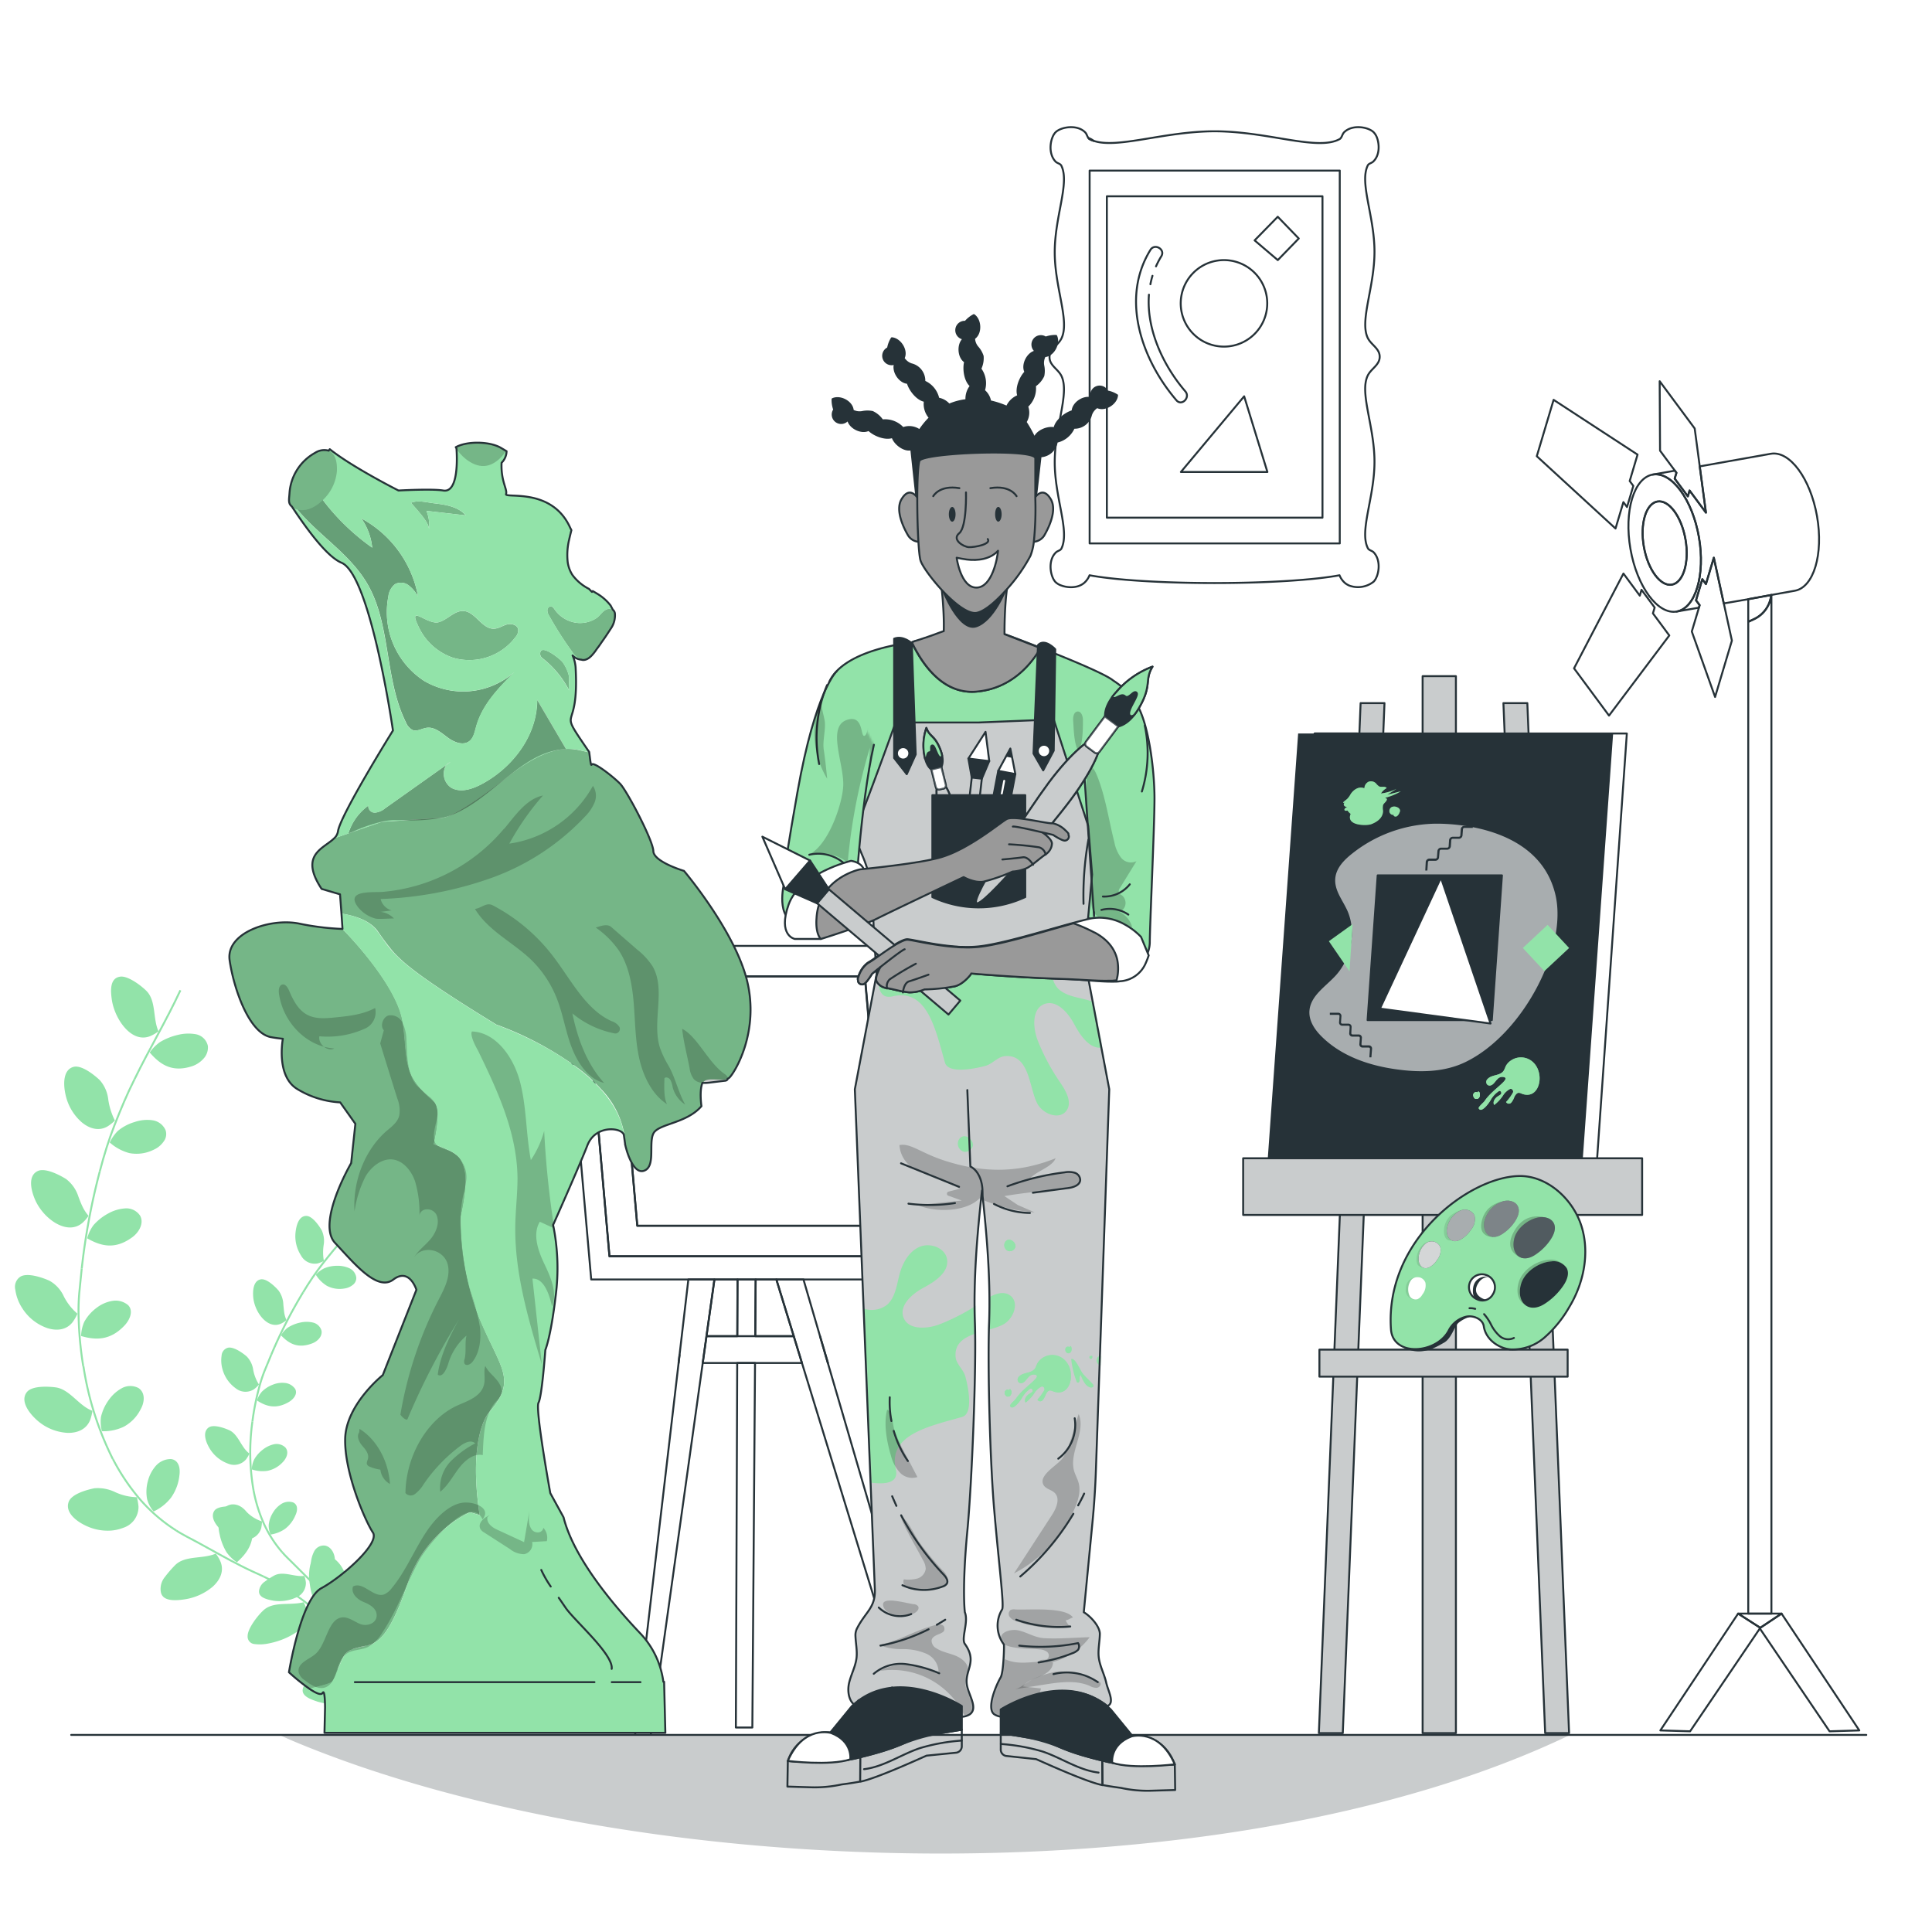 <svg width="1000" height="1000" fill="none" xmlns="http://www.w3.org/2000/svg"><path fill="#fff" d="M0 0h1000v1000H0z"/><path d="M57.953 517.895c1.61 9.814 10.162 22.217 19.714 18.431a18.319 18.319 0 0 0 4.352-2.546c-3.024-6.811-1.066-15.863-6.354-21.02-2.894-2.85-9.53-7.79-13.425-7.246-5.353.718-5.135 6.963-4.287 12.381ZM77.493 544.768c5.331 6.158 11.446 10.488 21.89 7.116a13.886 13.886 0 0 0 6.027-4.004 8.41 8.41 0 0 0 1.785-3.032 8.408 8.408 0 0 0 .391-3.496 7.83 7.83 0 0 0-6.288-6.049 22.263 22.263 0 0 0-9.291.37 31.67 31.67 0 0 0-9.248 3.742 21.764 21.764 0 0 0-5.266 5.353Z" fill="#92E3A9"/><path d="M93.378 512.564c-7.355 15.863-16.276 30.659-23.718 46" stroke="#92E3A9" stroke-miterlimit="10"/><path d="M33.975 566.832a26.286 26.286 0 0 0 8.334 14.057c4.047 3.372 8.899 4.7 13.294 2.176a21.809 21.809 0 0 0 3.873-3.068 35.343 35.343 0 0 1-3.437-10.88 18.108 18.108 0 0 0-4.352-9.988c-2.938-2.828-9.51-8.007-13.622-6.919-5.396 1.458-5.44 8.856-4.09 14.622ZM56.8 591.355a24.952 24.952 0 0 0 10.14 5.483 19.84 19.84 0 0 0 12.598-1.741 12.25 12.25 0 0 0 5.114-4.177 6.337 6.337 0 0 0 1.066-5.897 8.707 8.707 0 0 0-6.963-5.201 19.864 19.864 0 0 0-9.008.914 24.362 24.362 0 0 0-8.704 4.57 21.495 21.495 0 0 0-4.243 6.049Z" fill="#92E3A9"/><path d="M69.66 558.563c-3.851 7.616-7.115 15.471-10.227 23.392-3.111 7.92-5.636 16.058-7.768 24.305" stroke="#92E3A9" stroke-miterlimit="10"/><path d="M18.221 621.121c4.352 9.814 16.515 18.518 24.37 11.903a19.446 19.446 0 0 0 3.243-3.721 21.281 21.281 0 0 1-3.112-4.744c-.827-1.719-1.523-3.546-2.176-5.309a18.43 18.43 0 0 0-6.31-8.965c-3.46-2.176-10.88-5.984-14.71-4.156-5.091 2.394-3.655 9.64-1.305 14.992ZM45.137 640.966c7.137 4.069 14.274 5.897 23.021-.348 3.786-2.611 6.528-7.507 4.352-11.402a8.507 8.507 0 0 0-7.812-3.743 20.703 20.703 0 0 0-8.703 2.633 27.107 27.107 0 0 0-7.638 6.071 19.775 19.775 0 0 0-3.22 6.789Z" fill="#92E3A9"/><path d="M51.665 606.26a347.326 347.326 0 0 0-9.356 50.286" stroke="#92E3A9" stroke-miterlimit="10"/><path d="M11.497 677.087a24.979 24.979 0 0 0 13.056 10.357c5.026 1.588 9.987.87 13.055-3.133a21.615 21.615 0 0 0 2.46-4.352 29.009 29.009 0 0 1-7.073-9.03 17.647 17.647 0 0 0-7.398-8.029c-3.677-1.676-11.576-4.352-15.123-2.046a6.29 6.29 0 0 0-2.545 6.702 23.218 23.218 0 0 0 3.568 9.531ZM41.96 691.513c7.877 2.328 15.231 2.176 22.369-5.309 3.046-3.155 4.808-7.855 1.98-10.662a10.023 10.023 0 0 0-8.312-2.176 18.34 18.34 0 0 0-8.117 3.655 22.607 22.607 0 0 0-6.288 7.203 19.82 19.82 0 0 0-1.632 7.289Z" fill="#92E3A9"/><path d="m42.309 656.546-1.284 12.772a109.475 109.475 0 0 0-.326 12.556 185.845 185.845 0 0 0 2.393 25.262" stroke="#92E3A9" stroke-miterlimit="10"/><path d="M19.505 735.401a25.738 25.738 0 0 0 15.405 6.245c5.31.152 9.836-1.893 11.75-6.636a22.653 22.653 0 0 0 1.176-4.787c-7.029-2.546-11.576-10.989-18.866-12.099-4.047-.544-12.424-.957-15.079 2.437-3.569 4.548 1.044 10.88 5.614 14.84ZM52.752 740.798c3.904.14 7.784-.659 11.315-2.329a20.818 20.818 0 0 0 8.704-8.986c2.176-3.786 2.48-8.704-1.11-11.054a9.145 9.145 0 0 0-8.704.152 20.132 20.132 0 0 0-6.68 6.071 24.091 24.091 0 0 0-4.003 8.704 18.955 18.955 0 0 0 .478 7.442Z" fill="#92E3A9"/><path d="M43.179 707.136a161.623 161.623 0 0 0 15.231 48.088" stroke="#92E3A9" stroke-miterlimit="10"/><path d="M46.66 790.648a26.106 26.106 0 0 0 8.813 1.632c2.85.05 5.68-.46 8.334-1.501a11.316 11.316 0 0 0 7.877-10.989 28.449 28.449 0 0 0-.85-4.83 28.556 28.556 0 0 1-11.118-2.59 20.593 20.593 0 0 0-10.88-2.045c-3.982.805-12.12 3.025-13.382 7.311-1.85 5.788 5.157 10.749 11.206 13.012ZM79.516 782.336a24.52 24.52 0 0 0 8.987-7.115 24.283 24.283 0 0 0 4.352-11.489c.61-4.091-.479-8.051-4.352-8.53a10.32 10.32 0 0 0-7.855 3.525 19.128 19.128 0 0 0-4.113 7.899 20.843 20.843 0 0 0-.391 9.356 16.165 16.165 0 0 0 3.372 6.354Z" fill="#92E3A9"/><path d="M58.454 755.224a109.562 109.562 0 0 0 13.97 20.78 85.599 85.599 0 0 0 18.8 16.189" stroke="#92E3A9" stroke-miterlimit="10"/><path d="M95.444 827.835a29.144 29.144 0 0 0 14.601-6.528c3.917-3.503 5.984-8.073 4.156-12.816a19.234 19.234 0 0 0-2.502-4.352c-6.833 2.959-15.906.783-21.107 6.027a61.25 61.25 0 0 0-5.244 6.071 9.665 9.665 0 0 0-2.176 7.224c.479 5.266 6.767 5.201 12.272 4.374ZM122.601 808.643c6.092-5.418 10.118-11.641 7.158-21.868-1.24-4.352-5.287-8.704-10.118-8.051a7.765 7.765 0 0 0-6.158 6.18 21.997 21.997 0 0 0 .196 9.269 29.259 29.259 0 0 0 3.569 9.248 21.006 21.006 0 0 0 5.353 5.222Z" fill="#92E3A9"/><path d="M91.224 792.193c1.697 1.175 3.568 2.067 5.352 3.112l5.745 3.046 11.336 6.245c3.765 2.067 7.507 4.112 11.315 6.005 1.893.958 3.786 1.894 5.701 2.764 1.915.87 3.873 1.741 5.897 2.72" stroke="#92E3A9" stroke-miterlimit="10"/><path d="M138.05 850.834a41.818 41.818 0 0 0 7.006-1.827 36.843 36.843 0 0 0 7.116-3.395c4.351-2.676 7.702-6.528 6.745-11.598a18.11 18.11 0 0 0-1.763-4.7c-7.311 1.872-15.819-.783-21.128 4.483-2.937 2.763-7.899 9.313-7.855 13.055a3.855 3.855 0 0 0 3.133 4.048 21.44 21.44 0 0 0 6.746-.066ZM167.249 836.191a25.075 25.075 0 0 0 9.466-6.528c2.328-3.047 3.503-7.094 2.306-13.317-.957-5.2-5.81-11.38-11.38-11.619a6.919 6.919 0 0 0-7.05 5.331 24.42 24.42 0 0 0-.283 9.574 42.673 42.673 0 0 0 2.611 10.074 30.486 30.486 0 0 0 4.33 6.485Z" fill="#92E3A9"/><path d="M136.57 816.085a118.55 118.55 0 0 1 41.343 32.639" stroke="#92E3A9" stroke-miterlimit="10"/><path d="M164.465 880.797a39.524 39.524 0 0 0 14.992 1.284c5.179-.653 9.748-2.677 11.054-7.638.405-1.628.53-3.313.37-4.983-7.333-1.436-13.992-7.42-21.02-5.004-3.83 1.218-11.119 4.983-12.707 8.464-2.111 4.504 2.763 6.376 7.311 7.877ZM197.083 880.057c8.116 0 15.906-.761 19.17-13.055.6-2.885.488-5.873-.327-8.704a11.575 11.575 0 0 0-5.048-6.724 7.108 7.108 0 0 0-4.676-.603 7.108 7.108 0 0 0-4.027 2.453 25.03 25.03 0 0 0-4.352 8.551 44.275 44.275 0 0 0-1.915 10.227c-.05 1.329.067 2.66.348 3.96.239 1.24.544 2.524.827 3.895Z" fill="#92E3A9"/><path d="M177.934 848.68a118.24 118.24 0 0 1 23.478 47.153" stroke="#92E3A9" stroke-miterlimit="10"/><path d="M179.153 610.046c-.871 7.007 2.415 17.19 9.661 16.559a14.056 14.056 0 0 0 3.416-.871c-.675-5.265 2.502-11.031 0-15.601-1.393-2.524-4.896-7.224-7.659-7.659-3.765-.588-4.896 3.721-5.418 7.572ZM186.986 632.306c2.372 5.266 5.658 9.443 13.448 9.291a9.955 9.955 0 0 0 4.917-1.501 5.936 5.936 0 0 0 2.807-4.069 5.524 5.524 0 0 0-3.046-5.375 15.43 15.43 0 0 0-6.397-1.654 21.616 21.616 0 0 0-7.05.675 15.677 15.677 0 0 0-4.679 2.633Z" fill="#92E3A9"/><path d="M204.35 613.636c-8.247 9.27-17.408 17.538-25.502 26.438" stroke="#92E3A9" stroke-miterlimit="10"/><path d="M152.91 638.529a18.453 18.453 0 0 0 2.872 11.271 8.056 8.056 0 0 0 3.615 3.49 8.055 8.055 0 0 0 4.98.666 16.096 16.096 0 0 0 3.264-1.284 24.703 24.703 0 0 1-.131-8.116c.47-2.605.136-5.291-.957-7.703-1.436-2.524-4.852-7.376-7.855-7.485-4.004-.152-5.418 4.809-5.788 9.161ZM163.443 659.766a17.41 17.41 0 0 0 5.788 5.788 14.13 14.13 0 0 0 8.922 1.393 8.715 8.715 0 0 0 4.352-1.806 4.478 4.478 0 0 0 1.914-3.808 6.223 6.223 0 0 0-3.677-4.94 14.529 14.529 0 0 0-6.31-1.218 17.38 17.38 0 0 0-6.767 1.371 15.755 15.755 0 0 0-4.222 3.22Z" fill="#92E3A9"/><path d="M178.847 640.074c-4.156 4.352-7.963 9.095-11.706 13.839-3.743 4.743-7.094 9.77-10.227 14.948" stroke="#92E3A9" stroke-miterlimit="10"/><path d="M131.152 672.125c1.001 7.573 7.485 15.95 14.165 13.056a14.042 14.042 0 0 0 2.981-1.871 14.639 14.639 0 0 1-1.175-3.852c-.196-1.349-.305-2.72-.457-4.091a13.056 13.056 0 0 0-2.481-7.376c-1.893-2.176-6.136-6.267-9.16-5.81-3.895.653-4.374 5.875-3.873 9.944ZM145.426 691.143c4.025 4.221 8.508 6.919 15.732 4.352 3.09-1.001 5.897-3.786 5.222-6.876a6.011 6.011 0 0 0-4.395-4.069 14.563 14.563 0 0 0-6.528 0 19.274 19.274 0 0 0-6.528 2.654 13.963 13.963 0 0 0-3.503 3.939Z" fill="#92E3A9"/><path d="M156.914 668.861a248.336 248.336 0 0 0-16.516 32.335" stroke="#92E3A9" stroke-miterlimit="10"/><path d="M115.203 708.877a17.858 17.858 0 0 0 6.81 9.704 8.067 8.067 0 0 0 9.509.457 14.76 14.76 0 0 0 2.524-2.415 21.155 21.155 0 0 1-2.981-7.572 12.378 12.378 0 0 0-3.373-6.963c-2.176-1.893-7.006-5.288-9.878-4.461a4.48 4.48 0 0 0-3.112 4.047 16.584 16.584 0 0 0 .501 7.203ZM133.002 724.87c4.874 3.199 9.9 4.548 16.276.936 2.72-1.524 4.874-4.352 3.525-6.855a7.293 7.293 0 0 0-5.222-3.133 12.865 12.865 0 0 0-6.267.849 15.962 15.962 0 0 0-5.744 3.655 13.059 13.059 0 0 0-2.568 4.548Z" fill="#92E3A9"/><path d="m140.399 701.196-3.482 8.421a75.277 75.277 0 0 0-2.763 8.464 132.09 132.09 0 0 0-3.504 17.669" stroke="#92E3A9" stroke-miterlimit="10"/><path d="M108.783 750.154a18.384 18.384 0 0 0 9.205 7.398 8.088 8.088 0 0 0 5.035.45 8.087 8.087 0 0 0 4.321-2.626c.7-.938 1.291-1.953 1.763-3.024-4.352-3.155-5.636-9.835-10.38-12.055-2.633-1.197-8.246-3.198-10.749-1.414-3.351 2.415-1.479 7.659.805 11.271ZM130.303 760.555a17.4 17.4 0 0 0 8.138.74 14.733 14.733 0 0 0 7.79-4.352c2.175-2.176 3.459-5.44 1.479-7.725a6.527 6.527 0 0 0-5.897-1.675 14.508 14.508 0 0 0-5.788 2.785 16.917 16.917 0 0 0-4.504 5.157 13.44 13.44 0 0 0-1.218 5.07Z" fill="#92E3A9"/><path d="M130.652 735.75a114.227 114.227 0 0 0 .609 35.815" stroke="#92E3A9" stroke-miterlimit="10"/><path d="M115.985 793.238a18.166 18.166 0 0 0 5.658 2.915c1.934.6 3.964.829 5.983.675a8.031 8.031 0 0 0 7.573-5.875 18.56 18.56 0 0 0 .413-3.46 19.763 19.763 0 0 1-7.05-4.047 14.71 14.71 0 0 0-7.05-3.612c-2.872-.261-8.878-.392-10.597 2.176-2.372 3.655 1.458 8.486 5.07 11.228ZM140.074 794.282a17.54 17.54 0 0 0 7.55-3.003 17.104 17.104 0 0 0 5.288-6.963c1.24-2.654 1.305-5.57-1.241-6.68a7.234 7.234 0 0 0-6.049.805 13.375 13.375 0 0 0-4.352 4.526 14.59 14.59 0 0 0-2.176 6.289 11.164 11.164 0 0 0 .98 5.026Z" fill="#92E3A9"/><path d="M131.26 771.565a77.53 77.53 0 0 0 5.266 16.973 61.288 61.288 0 0 0 9.487 14.84" stroke="#92E3A9" stroke-miterlimit="10"/><path d="M141.619 828.531c3.832.549 7.742.022 11.293-1.523a8.115 8.115 0 0 0 5.418-7.877 13.441 13.441 0 0 0-.827-3.438c-5.244.631-10.88-2.698-15.58-.196a41.028 41.028 0 0 0-4.787 3.09 6.788 6.788 0 0 0-3.003 4.461c-.674 3.634 3.591 4.787 7.486 5.483ZM164.03 820.937c5.244-2.459 9.247-5.853 9.313-13.425 0-3.199-1.828-7.007-5.266-7.529a5.552 5.552 0 0 0-5.44 2.959 15.75 15.75 0 0 0-1.741 6.332 20.495 20.495 0 0 0 .544 7.029 14.456 14.456 0 0 0 2.59 4.634Z" fill="#92E3A9"/><path d="M146.014 803.377c.914 1.132 2.023 2.176 3.024 3.199l3.286 3.242 6.528 6.528c2.176 2.176 4.352 4.352 6.527 6.397 1.088 1.023 2.176 2.046 3.33 3.025 1.153.979 2.176 1.98 3.438 3.046" stroke="#92E3A9" stroke-miterlimit="10"/><path d="M165.967 852.771c1.701.234 3.421.3 5.135.196a25.182 25.182 0 0 0 5.549-.87c3.481-.936 6.527-2.916 6.941-6.528a12.252 12.252 0 0 0-.261-3.547c-5.331-.218-10.575-3.764-15.232-1.262-2.546 1.284-7.246 4.744-7.986 7.311a2.704 2.704 0 0 0 0 2.046 2.616 2.616 0 0 0 1.262 1.349 14.427 14.427 0 0 0 4.592 1.305ZM188.793 848.745a17.401 17.401 0 0 0 7.768-2.567 11.057 11.057 0 0 0 4.352-8.573c.391-3.743-1.654-8.943-5.375-10.227a4.918 4.918 0 0 0-5.875 2.176 17.3 17.3 0 0 0-2.176 6.528 30.742 30.742 0 0 0-.283 7.398 21.96 21.96 0 0 0 1.589 5.265Z" fill="#92E3A9"/><path d="M171.994 828.836a84.045 84.045 0 0 1 21.52 30.572" stroke="#92E3A9" stroke-miterlimit="10"/><path d="M177.825 878.512a27.761 27.761 0 0 0 9.944 3.939c3.634.609 7.159.152 9.052-2.96a10.582 10.582 0 0 0 1.284-3.307c-4.722-2.481-8.008-7.899-13.295-7.681-2.851 0-8.574 1.131-10.358 3.177-2.35 2.633.588 4.896 3.373 6.832ZM200.172 884.583c5.548 1.61 10.88 2.698 15.688-4.983a12.554 12.554 0 0 0 1.545-5.962 8.305 8.305 0 0 0-2.176-5.592 5.046 5.046 0 0 0-6.288-.5 17.95 17.95 0 0 0-4.678 4.939 32.053 32.053 0 0 0-3.395 6.528 11.084 11.084 0 0 0-.544 2.763 58.129 58.129 0 0 1-.152 2.807Z" fill="#92E3A9"/><path d="M193.514 859.408a84.165 84.165 0 0 1 6.375 36.86" stroke="#92E3A9" stroke-miterlimit="10"/><path d="m390.914 691.6.218-29.353h10.705l9.009 29.353h-19.932ZM365.674 691.6l4.112-29.353h11.946l-.109 29.353h-15.949ZM389.412 894.157h-8.529l.696-188.675h9.226l-1.393 188.675Z" stroke="#263238" stroke-linecap="round" stroke-linejoin="round"/><path d="m381.623 691.6.109-29.353h9.4l-.218 29.353h-9.291ZM428.558 705.482h-.065l-4.048-13.86 4.113 13.86ZM381.622 691.6h29.223l4.243 13.882H363.736l1.937-13.882h15.949ZM351.248 705.482l.479-4.134-.479 4.134Z" stroke="#263238" stroke-linecap="round" stroke-linejoin="round"/><path d="M401.838 662.247h14.035l8.573 29.375 4.047 13.86 56.531 193.615h-10.51l-59.425-193.615-4.243-13.882-9.008-29.353ZM365.674 691.6l-1.937 13.882-27.069 193.615h-8.072l22.651-193.615.479-4.134 4.569-39.101h13.491l-4.112 29.353ZM469.117 662.247h-2.459l2.22-2.807.239 2.807ZM476.102 650.236l-14.057-160.649H301.396l14.057 160.649h160.649Zm-157.45-144.852h129.054l11.293 129.054H329.858l-11.206-129.054Z" stroke="#263238" stroke-linecap="round" stroke-linejoin="round"/><path d="M458.912 634.438H329.858l-11.294-129.054h129.055l11.293 129.054Z" stroke="#263238" stroke-linecap="round" stroke-linejoin="round"/><path d="m301.397 489.587 14.056 160.649h160.649l-7.224 9.204-2.219 2.807H306.01l-14.057-160.671 9.444-11.989ZM916.88 307.94h-.109a15.487 15.487 0 0 1-8.812 12.424l-3.068 1.437v513.41h11.989V307.94Z" stroke="#263238" stroke-linecap="round" stroke-linejoin="round"/><path d="m916.771 307.962-11.88 2.176v11.771l3.068-1.436a15.497 15.497 0 0 0 8.812-12.511Z" stroke="#263238" stroke-linecap="round" stroke-linejoin="round"/><path d="m916.88 307.94 12.12-2.176c9.77-1.719 14.927-18.974 11.489-38.557-3.438-19.584-14.144-34.054-23.935-32.335l-36.773 6.528 3.198 23.935-8.464-11.445-.892 3.024-6.811-9.182.914-3.025-.805-1.088-11.511 2.024c9.792-1.719 20.519 12.773 23.935 32.334 3.417 19.562-1.719 36.839-11.51 38.558l11.51-2.002.37-1.306-1.871-2.524 3.264-10.879 1.871 2.524 4.069-13.643 5.157 23.63 12.664-2.176 11.881-2.176.13-.043Z" stroke="#263238" stroke-linecap="round" stroke-linejoin="round"/><path d="M879.368 277.977c-3.438-19.583-14.166-34.053-23.935-32.334-9.77 1.719-14.927 18.996-11.511 38.558 3.416 19.561 14.165 34.053 23.935 32.334 9.77-1.719 14.927-18.974 11.511-38.558Z" stroke="#263238" stroke-linecap="round" stroke-linejoin="round"/><path d="M865.419 302.652c-5.962 1.045-12.468-7.768-14.557-19.583-2.089-11.815 1.045-22.39 6.985-23.435 5.94-1.044 12.468 7.747 14.557 19.584 2.089 11.837-1.066 22.39-6.985 23.434Z" stroke="#263238" stroke-linecap="round" stroke-linejoin="round"/><path d="M857.847 259.547c-5.94 1.045-9.074 11.533-6.985 23.435 2.089 11.902 8.704 20.715 14.557 19.583 5.854-1.131 9.074-11.532 6.985-23.456-2.089-11.924-8.595-20.606-14.557-19.562ZM883.001 302.282l-1.871-2.524-3.264 10.945 1.871 2.524-.37 1.306-3.699 12.338 12.055 33.879 8.703-29.18-4.199-19.3-5.135-23.631-4.091 13.643ZM840.266 259.895l1.871 2.546 3.264-10.945-1.872-2.524 4.069-13.665-43.453-28.352-8.704 29.179 40.756 37.426 4.069-13.665ZM855.541 317.471l.914-3.003-6.811-9.183-.892 3.025-8.464-11.445-25.567 49.067 18.103 24.457 31.203-41.473-8.486-11.445ZM866.813 247.732l6.811 9.182.892-3.024 8.486 11.445-3.22-23.957-2.612-19.605-18.125-24.457.196 35.946 7.681 10.357.805 1.088-.914 3.025ZM922.124 835.19l-11.01 7.354-.218.349 36.077 53.223 15.406-.457-40.255-60.469Z" stroke="#263238" stroke-linecap="round" stroke-linejoin="round"/><path d="m899.647 835.19-40.254 60.469 15.405.457 36.099-53.223.217-.349-11.467-7.354Z" stroke="#263238" stroke-linecap="round" stroke-linejoin="round"/><path d="M922.124 835.19h-22.478l11.468 7.354 11.01-7.354ZM566.012 72.896a8.7 8.7 0 0 0-2.655-1.48c.181.254.41.468.675.631a11.55 11.55 0 0 0 1.98.849Z" stroke="#263238" stroke-linecap="round" stroke-linejoin="round"/><path d="M710.973 301.086c2.698-2.677 4.199-10.88 0-15.232-.892-.892-2.481-1.001-3.003-2.176-4.46-8.986 3.46-26.111 3.46-44.672 0-18.56-7.899-35.685-3.46-44.671 1.784-3.612 6.158-5.397 6.158-9.683 0-4.287-4.352-6.071-6.158-9.683-4.352-9.008 3.46-26.111 3.46-44.672 0-18.561-7.92-35.685-3.46-44.694.522-1.066 2.176-1.175 3.003-2.175 3.09-3.09 3.09-8.421 1.784-12.077a7.983 7.983 0 0 0-1.784-2.916c-2.676-2.698-10.989-4.2-15.232 0-1.066 1.045-1.153 2.894-2.371 3.569-11.511 6.31-36.991-4.047-64.691-4.047-26.111 0-50.416 9.247-62.71 4.895a11.535 11.535 0 0 1-1.98-.848 2.332 2.332 0 0 1-.675-.631c-.631-.849-.87-2.176-1.697-2.938-4.199-4.2-12.511-2.698-15.231 0-2.72 2.698-4.2 10.88 0 15.232.892.892 2.48 1 3.002 2.176 4.352 9.008-3.459 26.111-3.459 44.693 0 18.583 7.898 35.664 3.459 44.672-1.784 3.612-6.158 5.397-6.158 9.683 0 4.287 4.352 6.071 6.158 9.683 4.352 8.987-3.459 26.111-3.459 44.672 0 18.561 7.898 35.685 3.459 44.672-.522 1.088-2.176 1.196-3.002 2.176-4.2 4.199-2.699 12.511 0 15.231a8.129 8.129 0 0 0 3.111 1.784c3.656 1.306 8.987 1.306 12.077-1.784a10.366 10.366 0 0 0 2.371-3.568c12.904 2.415 36.991 4.025 64.691 4.025 27.699 0 51.787-1.61 64.69-4.025a10.355 10.355 0 0 0 2.372 3.568 7.363 7.363 0 0 0 1.958 1.414c.265.153.542.284.827.392a13.054 13.054 0 0 0 12.49-2.045Zm-17.516-19.823H563.989V88.302h129.468v192.961Z" stroke="#263238" stroke-linecap="round" stroke-linejoin="round"/><path d="M572.91 101.596h111.604v166.35H572.91v-166.35Z" stroke="#263238" stroke-linecap="round" stroke-linejoin="round"/><path d="M594.69 152.535c-1.371 17.973 7.355 36.664 18.844 50.046 2.72 3.177-1.872 7.812-4.613 4.613-17.799-20.758-29.158-52.44-13.469-77.833 2.176-3.59 7.855-.304 5.635 3.286a46.172 46.172 0 0 0-2.741 5.222m-1.828 4.896a42.22 42.22 0 0 0-1.066 4.352m15.775 97.177 32.748-39.167 12.033 39.167h-44.781Zm22.391-64.886a22.387 22.387 0 0 1-20.752-13.772 22.392 22.392 0 0 1 4.817-24.435 22.385 22.385 0 0 1 24.426-4.865 22.392 22.392 0 0 1 13.812 20.725 22.39 22.39 0 0 1-22.303 22.347Zm27.765-44.781-11.99-10.205 11.968-12.229 10.879 11.25-10.857 11.184Z" stroke="#263238" stroke-linecap="round" stroke-linejoin="round"/><path d="M753.577 349.979h-17.233v547.072h17.233V349.979ZM695.024 897.051h-12.381l21.607-533.124h12.359l-21.585 533.124ZM799.771 897.051h12.381l-21.607-533.124h-12.381l21.607 533.124Z" fill="#C9CCCD" stroke="#263238" stroke-linecap="round" stroke-linejoin="round"/><path d="M826.493 602.126H664.908l15.558-222.467h161.585l-15.558 222.467Z" fill="#fff" stroke="#263238" stroke-linecap="round" stroke-linejoin="round"/><path d="m678.92 401.701 23.609-22.042h-22.064l-1.545 22.042ZM664.908 602.126h22.064l-20.519-22.064-1.545 22.064Z" fill="#C9CCCD" stroke="#263238" stroke-linecap="round" stroke-linejoin="round"/><path d="M849.971 599.515H643.453v29.331h206.518v-29.331ZM811.412 698.563H682.924v13.991h128.488v-13.991Z" fill="#C9CCCD" stroke="#263238" stroke-linecap="round" stroke-linejoin="round"/><path d="m834.958 379.659-15.689 219.856H656.205l15.71-219.856h163.043Z" fill="#263238"/><path d="M741.457 426.376a71.157 71.157 0 0 0-41.647 15.492c-3.917 3.09-7.812 7.029-8.574 11.99-1.001 6.528 3.547 11.728 6.115 17.407 4.765 10.553 2.176 24.719-6.006 33.684-5.091 5.57-12.533 10.118-13.512 17.559-.718 5.397 2.458 10.184 6.027 13.774 10.075 10.14 24.109 15.057 38.253 17.103 12.098 1.762 25.132 1.871 36.643-3.786 29.679-14.535 52.548-58.924 46.412-86.102-9.03-39.906-63.711-37.121-63.711-37.121Z" fill="#fff" opacity=".6"/><path d="M772.16 528.013h-64.299l5.223-74.917h64.32l-5.244 74.917Z" fill="#263238" stroke="#263238" stroke-linecap="round" stroke-linejoin="round"/><path d="M709.84 547.271h-1.066l.305-4.352a.637.637 0 0 0-.389-.65.627.627 0 0 0-.264-.046h-3.177a1.654 1.654 0 0 1-1.654-1.785l.24-3.177a.63.63 0 0 0-.653-.696h-3.177a1.623 1.623 0 0 1-1.217-.515 1.625 1.625 0 0 1-.437-1.247l.218-3.199a.654.654 0 0 0-.653-.696h-3.177a1.643 1.643 0 0 1-1.217-.515 1.625 1.625 0 0 1-.436-1.248l.239-3.177a.637.637 0 0 0-.388-.649.617.617 0 0 0-.265-.047h-4.352v-1.088h4.352a1.653 1.653 0 0 1 1.654 1.784l-.218 3.177a.637.637 0 0 0 .389.65c.083.034.174.05.264.046h3.177a1.636 1.636 0 0 1 1.654 1.763l-.153 3.133a.659.659 0 0 0 .175.49.648.648 0 0 0 .478.207h3.177a1.636 1.636 0 0 1 1.654 1.762l-.218 3.177a.629.629 0 0 0 .653.696h3.177a1.666 1.666 0 0 1 1.218.53 1.663 1.663 0 0 1 .435 1.255l-.348 4.417ZM737.715 450.594h1.088l.304-4.352a.761.761 0 0 1 .74-.696h3.112a1.934 1.934 0 0 0 1.893-1.784l.283-3.243a.759.759 0 0 1 .74-.696h3.176a1.98 1.98 0 0 0 1.915-1.762l.218-3.199a.756.756 0 0 1 .237-.489.754.754 0 0 1 .503-.207h3.177a1.915 1.915 0 0 0 1.893-1.763l.239-3.177a.743.743 0 0 1 .74-.696h4.352v-1.088h-4.352a1.934 1.934 0 0 0-1.893 1.784l-.218 3.177a.782.782 0 0 1-.74.697h-3.198a1.931 1.931 0 0 0-1.893 1.762l-.218 3.199a.738.738 0 0 1-.74.674h-3.177a1.939 1.939 0 0 0-1.893 1.784l-.239 3.177a.74.74 0 0 1-.74.697h-3.177a1.936 1.936 0 0 0-1.893 1.784l-.239 4.417Z" fill="#263238"/><path d="m799.36 502.642-11.141-11.967 12.816-11.968 11.141 11.968-12.816 11.967ZM700.114 478.337l-12.294 8.834 10.684 15.602 1.61-24.436Z" fill="#92E3A9"/><path d="m714.258 522.051 31.573-67.78 25.676 75.505-57.249-7.725Z" fill="#fff" stroke="#263238" stroke-linecap="round" stroke-linejoin="round"/><path d="M790.83 548.032a9.146 9.146 0 0 0-8.704.827 7.904 7.904 0 0 0-2.807 3.09 21.432 21.432 0 0 1-.892 2.045c-1.806 3.047-6.223 2.002-8.508 4.548a2.047 2.047 0 0 0-.457 2.372 1.722 1.722 0 0 0 1.959.935c1.675-.369 2.458-2.175 3.699-3.329a3.245 3.245 0 0 1 3.873-.783c1.958 1.458-6.92 6.528-10.597 12.185-.413.653-3.394 3.068-3.024 3.786 1.153 2.307 4.351-1.284 6.07-4.091a13.362 13.362 0 0 1 4.352-4.83c.979-.566 1.785 1.088.871 1.762-.501.37-1.067.697-1.567 1.023-1.349.892-2.655 2.894-1.675 4.352a20.312 20.312 0 0 0 4.874-5.418 9.613 9.613 0 0 1 3.22-2.807c1.066-.501 2.176.957 1.436 2.067a25.242 25.242 0 0 1-3.416 4.635 1.656 1.656 0 0 0 2.655.348 9.387 9.387 0 0 0 1.631-2.938c.479-1.022 1.241-2.045 2.176-2.175a3.675 3.675 0 0 1 1.632.456c10.249 3.982 12.969-13.817 3.199-18.06Z" fill="#92E3A9"/><path opacity=".7" d="M790.83 548.032a9.146 9.146 0 0 0-8.704.827 7.904 7.904 0 0 0-2.807 3.09 21.432 21.432 0 0 1-.892 2.045c-1.806 3.047-6.223 2.002-8.508 4.548a2.047 2.047 0 0 0-.457 2.372 1.722 1.722 0 0 0 1.959.935c1.675-.369 2.458-2.175 3.699-3.329a3.245 3.245 0 0 1 3.873-.783c1.958 1.458-6.92 6.528-10.597 12.185-.413.653-3.394 3.068-3.024 3.786 1.153 2.307 4.351-1.284 6.07-4.091a13.362 13.362 0 0 1 4.352-4.83c.979-.566 1.785 1.088.871 1.762-.501.37-1.067.697-1.567 1.023-1.349.892-2.655 2.894-1.675 4.352a20.312 20.312 0 0 0 4.874-5.418 9.613 9.613 0 0 1 3.22-2.807c1.066-.501 2.176.957 1.436 2.067a25.242 25.242 0 0 1-3.416 4.635 1.656 1.656 0 0 0 2.655.348 9.387 9.387 0 0 0 1.631-2.938c.479-1.022 1.241-2.045 2.176-2.175a3.675 3.675 0 0 1 1.632.456c10.249 3.982 12.969-13.817 3.199-18.06Z" fill="#92E3A9"/><path d="M764.871 565.592a1.436 1.436 0 0 0-2.176.587 2.173 2.173 0 0 0 .913 2.525 1.633 1.633 0 0 0 2.046-.784 2.824 2.824 0 0 0 0-2.611c-.174-.305-.74-.413-.653 0l-.13.283Z" fill="#92E3A9"/><path d="M764.871 565.592a1.436 1.436 0 0 0-2.176.587 2.173 2.173 0 0 0 .913 2.525 1.633 1.633 0 0 0 2.046-.784 2.824 2.824 0 0 0 0-2.611c-.174-.305-.74-.413-.653 0l-.13.283Z" fill="#92E3A9"/><path d="M764.871 565.592a1.436 1.436 0 0 0-2.176.587 2.173 2.173 0 0 0 .913 2.525 1.633 1.633 0 0 0 2.046-.784 2.824 2.824 0 0 0 0-2.611c-.174-.305-.74-.413-.653 0l-.13.283Z" fill="#92E3A9"/><path opacity=".7" d="M764.871 565.592a1.436 1.436 0 0 0-2.176.587 2.173 2.173 0 0 0 .913 2.525 1.633 1.633 0 0 0 2.046-.784 2.824 2.824 0 0 0 0-2.611c-.174-.305-.74-.413-.653 0l-.13.283Z" fill="#92E3A9"/><path d="M709.623 426.637c3.046-1.088 6.31-3.329 6.223-7.028a8.322 8.322 0 0 1 0-2.851c.457-1.262 2.045-1.849 2.024-3.264l-.936-.565a29.497 29.497 0 0 0 8.138-3.351l-7.028 1.784 4.787-3.068a24.81 24.81 0 0 1-8.051 2.415 8.01 8.01 0 0 1 2.981-2.807c-.958-1.218-2.698-.217-3.982-.892a7.712 7.712 0 0 1-1.545-1.501 3.65 3.65 0 0 0-3.852-.892 3.85 3.85 0 0 0-2.175 3.416c-2.699-1.219-5.571.587-7.159 3.068a10.389 10.389 0 0 1-1.741 2.415c-1.828 1.545-2.981 2.176-1.262 1.98-1.153.805-.218 2.285 1.393 2.176-2.176.74-1.959 2.459 0 1.85a7.97 7.97 0 0 0 1.675 1.74c-2.611 6.202 8.073 6.202 10.51 5.375ZM721.417 422.285a1.349 1.349 0 0 0 1.85 0 4.176 4.176 0 0 0 1.131-1.74 2.16 2.16 0 0 0 .261-.914c0-.914-.87-1.611-1.675-1.893a3.383 3.383 0 0 0-2.655 0 2.349 2.349 0 0 0-1.153 2.437c.174 1.001 1.24 1.849 2.067 1.501l.174.609Z" fill="#92E3A9"/><g opacity=".4" fill="#92E3A9"><path d="M709.623 426.637c3.046-1.088 6.31-3.329 6.223-7.028a8.322 8.322 0 0 1 0-2.851c.457-1.262 2.045-1.849 2.024-3.264l-.936-.565a29.497 29.497 0 0 0 8.138-3.351l-7.028 1.784 4.787-3.068a24.81 24.81 0 0 1-8.051 2.415 8.01 8.01 0 0 1 2.981-2.807c-.958-1.218-2.698-.217-3.982-.892a7.712 7.712 0 0 1-1.545-1.501 3.65 3.65 0 0 0-3.852-.892 3.85 3.85 0 0 0-2.175 3.416c-2.699-1.219-5.571.587-7.159 3.068a10.389 10.389 0 0 1-1.741 2.415c-1.828 1.545-2.981 2.176-1.262 1.98-1.153.805-.218 2.285 1.393 2.176-2.176.74-1.959 2.459 0 1.85a7.97 7.97 0 0 0 1.675 1.74c-2.611 6.202 8.073 6.202 10.51 5.375ZM721.417 422.285a1.349 1.349 0 0 0 1.85 0 4.176 4.176 0 0 0 1.131-1.74 2.16 2.16 0 0 0 .261-.914c0-.914-.87-1.611-1.675-1.893a3.383 3.383 0 0 0-2.655 0 2.349 2.349 0 0 0-1.153 2.437c.174 1.001 1.24 1.849 2.067 1.501l.174.609Z"/></g><path d="M761.584 681.395a16.872 16.872 0 0 0-6.789 3.394c-2.176 2.176-3.656 8.16-7.42 10.205-3.765 2.046-12.795 8.269-22.978 1.175-10.183-7.093 13.382-2.915 13.382-2.915s14.405-14.905 18.213-14.557a8.16 8.16 0 0 1 5.592 2.698ZM770.353 660.854a6.79 6.79 0 0 0-4.351 2.176c-5.941 7.333 3.024 9.922 3.481 9.705.457-.218-6.898 2.676-7.115-4.156-.218-6.833 5.091-8.291 7.985-7.725Z" fill="#263238"/><path d="M749.988 688.445a13.63 13.63 0 0 1 8.834-6.92c3.699-.87 8.704 1.219 9.182 4.983.98 6.528 7.29 11.315 13.817 11.946a25.039 25.039 0 0 0 18.017-6.528 61.089 61.089 0 0 0 12.403-15.384c7.616-12.511 10.706-28.287 6.245-42.169-4.461-13.882-17.843-26.111-32.508-25.654-25.72.696-69.195 33.183-66.018 79.312.979 14.449 23.805 12.773 30.028.414Zm14.578-15.95a6.7 6.7 0 0 1 4.541-12.6 6.702 6.702 0 0 1 3.597 10.033 6.116 6.116 0 0 1-8.138 2.567Z" fill="#92E3A9"/><mask id="a" style="mask-type:luminance" maskUnits="userSpaceOnUse" x="719" y="608" width="102" height="91"><path d="M749.988 688.445a13.63 13.63 0 0 1 8.834-6.92c3.699-.87 8.704 1.219 9.182 4.983.98 6.528 7.29 11.315 13.817 11.946a25.039 25.039 0 0 0 18.017-6.528 61.089 61.089 0 0 0 12.403-15.384c7.616-12.511 10.706-28.287 6.245-42.169-4.461-13.882-17.843-26.111-32.508-25.654-25.72.696-69.195 33.183-66.018 79.312.979 14.449 23.805 12.773 30.028.414Zm14.578-15.95a6.7 6.7 0 0 1 4.541-12.6 6.702 6.702 0 0 1 3.597 10.033 6.116 6.116 0 0 1-8.138 2.567Z" fill="#fff"/></mask><g mask="url(#a)"><path opacity=".2" d="M749.988 688.445a13.63 13.63 0 0 1 8.834-6.92c3.699-.87 8.704 1.219 9.182 4.983.98 6.528 7.29 11.315 13.817 11.946a25.039 25.039 0 0 0 18.017-6.528 61.089 61.089 0 0 0 12.403-15.384c7.616-12.511 10.706-28.287 6.245-42.169-4.461-13.882-17.843-26.111-32.508-25.654-25.72.696-69.195 33.183-66.018 79.312.979 14.449 23.805 12.773 30.028.414Zm14.578-15.95a6.7 6.7 0 0 1 4.541-12.6 6.702 6.702 0 0 1 3.597 10.033 6.116 6.116 0 0 1-8.138 2.567Z" fill="#92E3A9"/></g><path d="M749.988 688.445a13.63 13.63 0 0 1 8.834-6.92c3.699-.87 8.704 1.219 9.182 4.983.98 6.528 7.29 11.315 13.817 11.946a25.039 25.039 0 0 0 18.017-6.528 61.089 61.089 0 0 0 12.403-15.384c7.616-12.511 10.706-28.287 6.245-42.169-4.461-13.882-17.843-26.111-32.508-25.654-25.72.696-69.195 33.183-66.018 79.312.979 14.449 23.805 12.773 30.028.414Zm14.578-15.95a6.7 6.7 0 0 1 4.541-12.6 6.702 6.702 0 0 1 3.597 10.033 6.116 6.116 0 0 1-8.138 2.567Z" stroke="#263238" stroke-miterlimit="10"/><path d="M802.992 652.89a8.099 8.099 0 0 1 7.986 3.569c1.436 2.872 0 6.332-1.806 8.986a33.739 33.739 0 0 1-9.552 9.357c-8.552 5.57-15.014-.892-12.338-10.184 1.828-6.332 9.248-11.314 15.71-11.728Z" fill="#263238"/><path opacity=".2" d="M802.558 631.218s-11.489-6.18-18.539 5.527c-7.05 11.706 4.004 14.426 4.004 14.426l14.535-19.953Z" fill="#000"/><path d="M804.32 633.263c1.262 2.72-.109 5.941-1.784 8.421a27.9 27.9 0 0 1-8.16 7.964c-7.137 4.526-12.446-.718-10.618-8.442 1.283-5.462 7.202-10.162 12.707-11.098 2.916-.5 6.55.327 7.855 3.155Z" fill="#263238"/><path opacity=".2" d="M804.32 633.263c1.262 2.72-.109 5.941-1.784 8.421a27.9 27.9 0 0 1-8.16 7.964c-7.137 4.526-12.446-.718-10.618-8.442 1.283-5.462 7.202-10.162 12.707-11.098 2.916-.5 6.55.327 7.855 3.155Z" fill="#fff"/><path opacity=".2" d="m783.104 622.536-1.959-1.001s-10.879-.435-13.882 9.357c-3.003 9.791 5.505 9.356 5.505 9.356l10.336-17.712Z" fill="#000"/><path d="M785.717 624.56c1.109 2.567-.153 5.527-1.72 7.855a22.219 22.219 0 0 1-6.788 6.528c-5.701 3.481-9.879-.588-8.922-6.702a14.56 14.56 0 0 1 9.727-10.467c2.763-.805 6.484-.087 7.703 2.786Z" fill="#263238"/><path opacity=".4" d="M785.717 624.56c1.109 2.567-.153 5.527-1.72 7.855a22.219 22.219 0 0 1-6.788 6.528c-5.701 3.481-9.879-.588-8.922-6.702a14.56 14.56 0 0 1 9.727-10.467c2.763-.805 6.484-.087 7.703 2.786Z" fill="#fff"/><path opacity=".1" d="M750.552 629.434a11.089 11.089 0 0 0-3.134 8.703 5.314 5.314 0 0 0 1.154 3.047 2.65 2.65 0 0 0 3.002.696 2.905 2.905 0 0 0 1.328-2.024c.109-.829.153-1.666.13-2.502.062-1.83.514-3.625 1.328-5.266.652-1.37 2.828-2.981 3.111-4.351.718-3.482-5.81.609-6.919 1.697Z" fill="#000"/><path d="M763.172 629.086a8.326 8.326 0 0 1-1.697 7.289 16.37 16.37 0 0 1-5.396 5.179c-4.352 2.437-7.398-.479-7.224-4.962a12.619 12.619 0 0 1 6.723-9.835 5.6 5.6 0 0 1 6.213.624 5.573 5.573 0 0 1 1.381 1.705Z" fill="#263238"/><path opacity=".6" d="M763.172 629.086a8.326 8.326 0 0 1-1.697 7.289 16.37 16.37 0 0 1-5.396 5.179c-4.352 2.437-7.398-.479-7.224-4.962a12.619 12.619 0 0 1 6.723-9.835 5.6 5.6 0 0 1 6.213.624 5.573 5.573 0 0 1 1.381 1.705Z" fill="#fff"/><path opacity=".1" d="M741.13 642.642a8.402 8.402 0 0 0-3.651 2.029 8.416 8.416 0 0 0-.7 11.483c-1.893-.805-2.873-.544-3.351-2.524-1.197-4.787 2.828-11.728 7.702-10.988Z" fill="#000"/><path d="M745.482 645.427a7.85 7.85 0 0 1-.049 3.543 7.848 7.848 0 0 1-1.605 3.159 10.514 10.514 0 0 1-4.004 3.808c-2.85 1.414-5.07-.436-5.505-3.221a10.46 10.46 0 0 1 3.721-9.204 4.912 4.912 0 0 1 4.181-.832 4.916 4.916 0 0 1 3.261 2.747Z" fill="#263238"/><path opacity=".8" d="M745.482 645.427a7.85 7.85 0 0 1-.049 3.543 7.848 7.848 0 0 1-1.605 3.159 10.514 10.514 0 0 1-4.004 3.808c-2.85 1.414-5.07-.436-5.505-3.221a10.46 10.46 0 0 1 3.721-9.204 4.912 4.912 0 0 1 4.181-.832 4.916 4.916 0 0 1 3.261 2.747Z" fill="#fff"/><path opacity=".1" d="M734.451 660.919c-.261.218-6.528-.457-6.811 6.137a4.857 4.857 0 0 0 3.589 5.423 4.85 4.85 0 0 0 2.352.016l.87-11.576Z" fill="#000"/><path d="M737.801 663.944a7.579 7.579 0 0 1-1.61 6.136 5.282 5.282 0 0 1-2.611 2.415 3.546 3.546 0 0 1-3.83-1.457 8.16 8.16 0 0 1 .74-8.595 4.35 4.35 0 0 1 7.311 1.501Z" fill="#fff"/><path opacity=".2" d="M789.175 675.215c-2.307-2.176-3.22-6.005-1.893-10.597 1.828-6.332 9.248-11.314 15.71-11.728a10.104 10.104 0 0 1 5.549 1.11 9.356 9.356 0 0 0-6.767-1.98c-6.528.413-13.883 5.396-15.711 11.728-1.545 5.353-.065 9.748 3.112 11.467Z" fill="#000"/><path d="M768.156 680.198a24.699 24.699 0 0 1 3.438 5.07 19.996 19.996 0 0 0 4.657 6.289 6.686 6.686 0 0 0 7.354.957M760.605 677.13a9.629 9.629 0 0 1 2.96.327" stroke="#263238" stroke-linecap="round" stroke-linejoin="round"/><path d="m233.072 394.346-2.176 1.545a4.554 4.554 0 0 1 2.176-1.545ZM222.106 273.974c0-4.004-7.268-11.054-9.292-13.752 3.612-1.458 7.964-.174 11.881.283 5.962.696 12.468 1.697 16.407 6.245l-20.367-2.329a19.81 19.81 0 0 1 1.371 9.553ZM266.298 347.847c-8.159 8.138-16.711 16.863-19.844 28.287-.74 2.633-1.284 5.592-3.308 7.311-3.22 2.72-8.007.805-11.358-1.676-3.351-2.48-6.876-5.635-10.88-5.07-2.458.327-4.895 2.002-7.224 1.197a7.374 7.374 0 0 1-3.546-3.982c-11.076-22.281-7.725-50.046-19.584-71.044-8.312-14.753-23.065-24.153-34.227-36.403a78.81 78.81 0 0 1-5.462-6.528l8.813-12.185a122.815 122.815 0 0 0 10.879 15.384 116.243 116.243 0 0 0 22.108 20.345 31.8 31.8 0 0 0-5.592-15.123 57.835 57.835 0 0 1 29.309 40.342 18.724 18.724 0 0 0-4.852-5.723 6.526 6.526 0 0 0-7.05-.631 9.325 9.325 0 0 0-3.46 6.31 42.478 42.478 0 0 0 18.561 43.823 40.02 40.02 0 0 0 46.717-4.634Z" fill="#92E3A9"/><path d="M239.992 316.296c6.114.457 9.465 9.334 15.601 9.16 2.394 0 4.483-1.566 6.767-2.176 2.285-.609 5.397.109 5.854 2.524a5.376 5.376 0 0 1-.292 2.123 5.377 5.377 0 0 1-1.101 1.838 29.94 29.94 0 0 1-32.378 10.662 30.343 30.343 0 0 1-17.69-15.841c-6.115-12.642 4.352-.914 10.292-2.524 4.569-1.219 8.203-6.093 12.947-5.766ZM277.939 362.186l14.949 25.458a26.176 26.176 0 0 0-4.352.61l-.892.174c-5.831 1.414-13.469 4.939-23.696 12.707l-1.479 1.175c-19.062 14.884-27.896 19.257-31.443 20.519-.51.18-1.034.319-1.566.414h-.37l-20.367 1.392-10.879.74-15.689 5.396-1.915.653a27.984 27.984 0 0 1 10.358-14.405 3.343 3.343 0 0 0 .912 2.596 3.345 3.345 0 0 0 2.547 1.038 9.398 9.398 0 0 0 5.114-2.176l31.768-22.521a8.707 8.707 0 0 0 2.612 11.816c4.743 2.654 10.596.783 15.427-1.741 16.08-8.486 29.092-25.306 28.961-43.845ZM294.716 357.529a50.68 50.68 0 0 0-13.578-16.602 3.204 3.204 0 0 1-1.501-2.002c-.697-6.832 10.488 2.307 11.554 3.786a20.072 20.072 0 0 1 3.307 7.224c.392 1.85-.5 6.267.218 7.594ZM308.904 335.748c-.457.697-.914 1.35-1.436 2.002-1.524 1.937-3.351 3.939-5.767 3.873a8.366 8.366 0 0 1-5.483-4.134 187.466 187.466 0 0 1-11.902-18.582 5.79 5.79 0 0 1-1.023-3.003c0-1.044.827-2.176 1.893-2.002 1.066.174 1.414.958 1.958 1.676a16.347 16.347 0 0 0 12.403 6.897c3.148.128 6.26-.707 8.921-2.393 1.763-1.023 3.46-3.96 5.375-4.591a3.416 3.416 0 0 1 3.264.108l1.066 2.002c.189 2.517-.42 5.03-1.741 7.181-1.501 2.306-3.024 4.613-4.591 6.854M252.96 731.224s-10.879 11.772-4.7 52.962l-5.07-1.48a63.444 63.444 0 0 0-32.182 36.882c-9.356 27.591-15.231 29.332-17.886 31.073-2.654 1.74-12.141 1.305-15.057 6.353-2.916 5.048-4.221 11.206-6.267 13.426-.761.87-5.875 2.176-11.815 3.634a105.321 105.321 0 0 1-10.51-8.487s5.984-37.752 16.864-43.54c10.879-5.788 30.463-23.065 26.655-28.788-3.808-5.722-14.731-30.463-14.34-48.414.392-17.951 19.475-33.031 19.475-33.031l17.407-44.149s-3.546-11.576-11.945-5.309c-8.4 6.266-20.215-8.421-30.137-18.931-9.922-10.51 8.312-41.343 8.312-41.343l2.176-20.323-7.855-11.097a47.625 47.625 0 0 1-22.304-6.963c-10.009-6.18-8.007-22.325-7.376-25.981a59.52 59.52 0 0 1-6.006-.805c-11.554-1.915-19.583-25.306-21.541-39.754-1.959-14.448 20.997-21.977 35.794-19.083a135.678 135.678 0 0 0 22.63 2.807s28.461 28.287 31.289 48.567c2.786 20.519-.674 26.111 16.211 40.842 0 0 4.352 2.415-.196 21.977 0 0 11.554 3.568 13.817 7.724 2.263 4.156 4.592 9.574.283 29.571 0 0-.892 28.157 9.857 53.572 10.836 25.85 19.279 31.007 4.417 48.088Z" fill="#92E3A9"/><path opacity=".2" d="M252.96 731.224s-10.879 11.772-4.7 52.962l-5.07-1.48a63.444 63.444 0 0 0-32.182 36.882c-9.356 27.591-15.231 29.332-17.886 31.073-2.654 1.74-12.141 1.305-15.057 6.353-2.916 5.048-4.221 11.206-6.267 13.426-.761.87-5.875 2.176-11.815 3.634a105.321 105.321 0 0 1-10.51-8.487s5.984-37.752 16.864-43.54c10.879-5.788 30.463-23.065 26.655-28.788-3.808-5.722-14.731-30.463-14.34-48.414.392-17.951 19.475-33.031 19.475-33.031l17.407-44.149s-3.546-11.576-11.945-5.309c-8.4 6.266-20.215-8.421-30.137-18.931-9.922-10.51 8.312-41.343 8.312-41.343l2.176-20.323-7.855-11.097a47.625 47.625 0 0 1-22.304-6.963c-10.009-6.18-8.007-22.325-7.376-25.981a59.52 59.52 0 0 1-6.006-.805c-11.554-1.915-19.583-25.306-21.541-39.754-1.959-14.448 20.997-21.977 35.794-19.083a135.678 135.678 0 0 0 22.63 2.807s28.461 28.287 31.289 48.567c2.786 20.519-.674 26.111 16.211 40.842 0 0 4.352 2.415-.196 21.977 0 0 11.554 3.568 13.817 7.724 2.263 4.156 4.592 9.574.283 29.571 0 0-.892 28.157 9.857 53.572 10.836 25.85 19.279 31.007 4.417 48.088Z" fill="#000"/><path d="M377.924 557.65a2.847 2.847 0 0 1-1.023.696c-3.481 1.501-11.576-1.284-13.055 2.176-1.697 4.069-.522 12.055-.522 12.055-7.812 9.052-22.282 9.052-24.85 14.1-2.567 5.048 1.306 17.407-4.961 19.344-4.852 1.61-8.334-7.551-9.726-13.796v-.457c-.196-1.044-.283-2.176-.479-3.198 0-.283-.109-.588-.109-.849a1.84 1.84 0 0 0 0-.457 44.947 44.947 0 0 0-11.837-23.326 84.404 84.404 0 0 0-11.684-10.727 169.306 169.306 0 0 0-42.301-22.739h-.174c-11.271-6.897-20.149-12.511-27.199-17.189-15.666-10.358-22.455-16.102-26.677-20.911a132.392 132.392 0 0 1-7.942-10.619c-3.873-5.157-11.271-7.724-18.452-8.856l-.74-9.922-9.856-2.872c-11.685-17.691.979-20.78 6.397-26.111l7.398-2.546 1.915-.653 15.688-5.396 10.88-.74 20.367-1.393h.369a9.957 9.957 0 0 0 1.567-.413c3.547-1.262 12.381-5.636 31.442-20.519l1.48-1.175c10.227-7.768 17.864-11.293 23.696-12.708l.892-.174a26.175 26.175 0 0 1 4.352-.609c5.614-.283 9.182 1.393 12.011 1.632.544 4.004.827 7.529 1.306 6.528.805-1.828 11.162 6.266 14.731 9.944 3.568 3.677 17.015 29.223 17.168 34.815.152 5.592 15.862 10.248 15.862 10.248s26.372 31.029 32.639 56.836c6.615 26.263-5.94 47.043-8.573 49.981Z" fill="#92E3A9"/><path opacity=".2" d="M377.924 557.65a2.847 2.847 0 0 1-1.023.696c-3.481 1.501-11.576-1.284-13.055 2.176-1.697 4.069-.522 12.055-.522 12.055-7.812 9.052-22.282 9.052-24.85 14.1-2.567 5.048 1.306 17.407-4.961 19.344-4.852 1.61-8.334-7.551-9.726-13.796v-.457c-.196-1.044-.283-2.176-.479-3.198 0-.283-.109-.588-.109-.849a1.84 1.84 0 0 0 0-.457 44.947 44.947 0 0 0-11.837-23.326 84.404 84.404 0 0 0-11.684-10.727 169.306 169.306 0 0 0-42.301-22.739h-.174c-11.271-6.897-20.149-12.511-27.199-17.189-15.666-10.358-22.455-16.102-26.677-20.911a132.392 132.392 0 0 1-7.942-10.619c-3.873-5.157-11.271-7.724-18.452-8.856l-.74-9.922-9.856-2.872c-11.685-17.691.979-20.78 6.397-26.111l7.398-2.546 1.915-.653 15.688-5.396 10.88-.74 20.367-1.393h.369a9.957 9.957 0 0 0 1.567-.413c3.547-1.262 12.381-5.636 31.442-20.519l1.48-1.175c10.227-7.768 17.864-11.293 23.696-12.708l.892-.174a26.175 26.175 0 0 1 4.352-.609c5.614-.283 9.182 1.393 12.011 1.632.544 4.004.827 7.529 1.306 6.528.805-1.828 11.162 6.266 14.731 9.944 3.568 3.677 17.015 29.223 17.168 34.815.152 5.592 15.862 10.248 15.862 10.248s26.372 31.029 32.639 56.836c6.615 26.263-5.94 47.043-8.573 49.981Z" fill="#000"/><path d="m343.805 876.293.5 20.389H167.903s1.022-24.045-.979-20.389c-.849 1.436-3.721 0-6.942-2.176 5.941-1.436 11.054-2.763 11.816-3.634 2.045-2.176 3.438-8.377 6.266-13.425 2.829-5.048 12.403-4.483 15.058-6.354 2.654-1.871 8.529-3.481 17.886-31.072a63.433 63.433 0 0 1 32.182-36.882l5.07 1.479c-6.18-41.19 4.7-52.962 4.7-52.962 14.862-17.081 6.419-22.238-4.57-48.153-10.749-25.415-9.857-53.571-9.857-53.571 4.352-19.997 1.959-25.307-.282-29.571-2.242-4.265-13.818-7.725-13.818-7.725 4.592-19.583.196-21.977.196-21.977-16.885-14.709-13.425-20.323-16.21-40.842-2.916-20.214-31.203-48.61-31.203-48.61l-.544-7.986c7.18 1.153 14.579 3.699 18.452 8.878 8.899 12.011 7.224 15.231 61.883 48.762 0 0 61.274 21.085 66.083 57.314 0-4.047-14.6-6.092-18.93 5.07-4.331 11.163-17.734 41.169-17.734 41.169a111.324 111.324 0 0 1 1.305 36.882c-2.546 21.433-5.331 27.83-5.331 27.83s-1.632 23.935-3.525 27.286c-1.893 3.351 6.093 46.826 6.093 46.826l6.854 12.49c5.331 21.411 26.481 46.195 40.015 60.404a46.175 46.175 0 0 1 11.968 30.55Z" fill="#92E3A9"/><path opacity=".3" d="M266.298 347.847c-8.159 8.138-16.711 16.863-19.844 28.287-.74 2.633-1.284 5.592-3.308 7.311-3.22 2.72-8.007.805-11.358-1.676-3.351-2.48-6.876-5.635-10.88-5.07-2.458.327-4.895 2.002-7.224 1.197a7.374 7.374 0 0 1-3.546-3.982c-11.076-22.281-7.725-50.046-19.584-71.044-8.312-14.753-23.065-24.153-34.227-36.403a78.81 78.81 0 0 1-5.462-6.528l8.813-12.185a122.815 122.815 0 0 0 10.879 15.384 116.243 116.243 0 0 0 22.108 20.345 31.8 31.8 0 0 0-5.592-15.123 57.835 57.835 0 0 1 29.309 40.342 18.724 18.724 0 0 0-4.852-5.723 6.526 6.526 0 0 0-7.05-.631 9.325 9.325 0 0 0-3.46 6.31 42.478 42.478 0 0 0 18.561 43.823 40.02 40.02 0 0 0 46.717-4.634Z" fill="#000"/><path opacity=".2" d="M266.821 329.721a29.94 29.94 0 0 1-32.378 10.706 30.343 30.343 0 0 1-17.69-15.841c-6.115-12.642 4.352-.914 10.292-2.524 4.613-1.262 8.203-6.158 12.947-5.832 6.114.457 9.465 9.335 15.601 9.161 2.394 0 4.483-1.567 6.767-2.176 2.285-.609 5.397.109 5.854 2.524a5.37 5.37 0 0 1-1.393 3.982ZM316.475 324.782c-1.501 2.306-3.024 4.613-4.591 6.854-.979 1.371-1.871 2.807-2.937 4.112-.457.697-.914 1.35-1.436 2.002-1.524 1.937-3.351 3.939-5.767 3.873a8.366 8.366 0 0 1-5.483-4.134 187.466 187.466 0 0 1-11.902-18.582 5.79 5.79 0 0 1-1.023-3.003c0-1.044.827-2.176 1.893-2.002 1.066.174 1.414.958 1.958 1.676a16.337 16.337 0 0 0 12.403 6.897c3.148.128 6.26-.707 8.921-2.393 1.763-1.023 3.46-3.96 5.375-4.591a3.416 3.416 0 0 1 3.264.108 2.898 2.898 0 0 1 1.066 2.002c.189 2.517-.42 5.03-1.741 7.181ZM294.716 357.529a50.68 50.68 0 0 0-13.578-16.602 3.204 3.204 0 0 1-1.501-2.002c-.697-6.832 10.488 2.307 11.554 3.786a20.072 20.072 0 0 1 3.307 7.224c.392 1.85-.5 6.267.218 7.594ZM260.989 428.965c5.831-7.006 11.467-15.427 20.04-17.211a137.53 137.53 0 0 0-17.407 24.914 59.041 59.041 0 0 0 43.279-29.919 9.238 9.238 0 0 1 .892 8.508 22.525 22.525 0 0 1-4.831 7.224 123.736 123.736 0 0 1-48.697 31.964 190.5 190.5 0 0 1-57.249 10.88 8.18 8.18 0 0 0 5.68 5.919l-5.767.739a11.17 11.17 0 0 1 7.007 3.438c-.152-.152-8.443.479-9.683 0a17.41 17.41 0 0 1-8.704-5.592c-7.42-9.356 7.377-7.79 12.425-8.181a92.183 92.183 0 0 0 62.841-32.639l.174-.044ZM233.072 394.346l-2.176 1.545a4.554 4.554 0 0 1 2.176-1.545Z" fill="#000"/><path opacity=".3" d="M292.975 387.71a32.75 32.75 0 0 0-4.351.457l-.893.174c-8.703 1.74-16.254 6.854-23.695 12.707l-1.48 1.175c-9.944 7.942-19.757 16.929-31.442 20.519l-1.567.413h-.392a82.665 82.665 0 0 1-20.344 1.35h-4.918a33.905 33.905 0 0 0-5.897.696 86.335 86.335 0 0 0-15.688 5.396l-1.937.762a27.984 27.984 0 0 1 10.358-14.405 3.345 3.345 0 0 0 2.074 3.388 3.35 3.35 0 0 0 1.385.246 9.409 9.409 0 0 0 5.114-2.176l31.768-22.521a8.706 8.706 0 0 0 2.611 11.815c4.744 2.655 10.597.784 15.428-1.74 16.123-8.421 29.135-25.241 29.005-43.867l14.949 25.458-.088.153Z" fill="#000"/><path opacity=".2" d="M220.734 264.421a19.811 19.811 0 0 1 1.284 9.553c0-4.004-7.268-11.054-9.291-13.752 3.612-1.458 7.963-.174 11.88.283 5.962.696 12.468 1.697 16.407 6.245l-20.28-2.329ZM356.926 552.819a11.782 11.782 0 0 0 2.176 5.701c2.175 2.35 5.461 2.176 8.377 1.828l7.703-.936c.609 0 1.305-.217 1.588-.826.283-.61-.587-1.915-1.414-2.481-8.704-5.832-14.231-19.475-22.282-23.609.718 6.724 2.568 13.6 3.852 20.323ZM245.844 470.482c7.159 11.685 20.149 17.407 29.766 26.96a57.372 57.372 0 0 1 12.904 20.149c3.068 8.051 4.352 16.842 7.55 24.958 3.199 8.116 8.704 15.993 16.646 17.995-8.856-9.705-13.752-22.804-16.45-36.012a49.083 49.083 0 0 0 22.064 10.401 2.367 2.367 0 0 0 2.115-1.043 2.378 2.378 0 0 0 .17-2.351 7.524 7.524 0 0 0-4.091-3.003c-13.295-6.006-20.78-21.085-29.876-33.074a94.471 94.471 0 0 0-31.572-26.851c-3.329-1.719-5.571 1.283-9.226 1.871ZM308.359 480.1a47.641 47.641 0 0 1 11.99 11.924c5.07 7.703 6.832 17.407 7.637 26.872.805 9.466.762 19.236 2.829 28.679 2.067 9.444 6.702 18.974 14.426 23.936-1.762-3.46-1.436-9.553-1.327-13.448.87-.827 2.328-.217 3.046.849a11.537 11.537 0 0 1 1.175 3.677 15.237 15.237 0 0 0 6.528 9.139c-3.568-6.245-5.113-14.013-8.704-20.214a50.127 50.127 0 0 1-4.351-9.139c-4.352-13.709 3.198-30.028-3.808-42.17a36.105 36.105 0 0 0-8.008-8.703c-4.46-3.895-8.943-7.769-13.382-11.663-2.11-1.85-5.57-.501-8.051.261ZM194.166 521.747c-6.528 3.46-13.774 4.199-20.889 4.896-5.048.5-10.401.914-14.775-1.676-4.373-2.589-6.811-7.42-8.878-12.228-.718-1.654-1.98-3.656-3.633-3.112-1.654.544-1.85 2.959-1.589 4.765 2.176 15.079 14.557 27.417 28.592 28.287-3.308 1.915-8.486-2.328-7.681-6.31a46.72 46.72 0 0 0 23.369-3.873 9.272 9.272 0 0 0 5.484-10.749ZM196.799 540.09a5564.558 5564.558 0 0 0 8.834 28.439 16.495 16.495 0 0 1 .979 9.074c-.957 3.416-3.917 5.57-6.528 7.79-11.097 9.639-17.581 25.806-16.58 41.582a57.968 57.968 0 0 1 5.722-18.104c3.177-5.331 8.704-9.443 14.231-8.704 5.222.74 9.378 5.614 11.336 11.141a57 57 0 0 1 2.329 17.712c.827-4.352 7.42-3.938 8.965.196 1.544 4.134-.544 8.965-3.33 12.251-2.785 3.285-6.332 5.788-8.595 9.552 4.352-6.963 15.928-4.461 17.691 3.895 1.305 6.114-1.915 12.207-4.766 17.69a203.613 203.613 0 0 0-19.844 59.621c.696.979 2.589 2.981 3.612 2.458a369.144 369.144 0 0 1 26.72-51.721c-4.569 8.094-9.856 18.908-10.988 28.569 2.328 1.676 4.352-2.415 5.353-5.439a30.204 30.204 0 0 1 9.53-14.797c-.979 3.678 0 8.465-1.001 12.164a3.797 3.797 0 0 0-.152 2.023c.588 1.828 3.025.914 4.178-.522 3.786-4.765 4.678-11.793 3.895-18.147a116.302 116.302 0 0 0-4.765-18.278 128.913 128.913 0 0 1-5.201-31.921 70.218 70.218 0 0 1 1.306-17.886 50.11 50.11 0 0 0 1.675-8.53 15.008 15.008 0 0 0-8.421-14.382c-3.198-1.306-7.572-1.959-8.225-5.68-.761-4.351 1.197-8.899 1.741-13.338a10.884 10.884 0 0 0-3.764-8.704 91.095 91.095 0 0 1-7.029-6.245c-5.026-5.962-4.917-15.057-5.331-23.195a21.343 21.343 0 0 0-2.045-9.27 6.658 6.658 0 0 0-7.355-3.742c-2.807.914-4.352 5.396-2.306 7.616l-1.871 6.832ZM251.198 707.006c-.957 2.807 0 6.027-.544 9.008-1.11 6.528-8.029 8.9-13.469 11.271-15.623 6.833-27.025 25.72-27.33 45.499a3.582 3.582 0 0 0 2.453 1.257 3.567 3.567 0 0 0 2.617-.865 17.748 17.748 0 0 0 4.352-4.94 83.066 83.066 0 0 1 18.953-19.801c2.371-1.762 5.548-3.329 7.768-1.349a50.875 50.875 0 0 0-13.056 9.64 19.916 19.916 0 0 0-5.07 15.383c3.96-3.133 6.528-8.094 9.705-12.228 3.177-4.135 7.659-7.747 12.294-6.724.413-10.227.718-21.085 7.05-27.982a8.706 8.706 0 0 0 2.85-4.483 7.808 7.808 0 0 0-1.131-4.199c-2.046-3.765-5.679-5.723-7.442-9.487ZM185.919 741.385c-1.502 2.046 0 5.114 1.588 6.942 1.588 1.827 3.59 4.112 2.959 6.701-.239.958-.827 1.915-.544 2.829a2.303 2.303 0 0 0 1.458 1.284 21.213 21.213 0 0 0 5.505 1.545 9.68 9.68 0 0 0 4.961 7.42c-.761-11.924-6.897-23.043-15.753-28.527l-.174 1.806ZM221.451 791.736c-6.68 9.596-11.206 21.303-18.647 30.246a9.914 9.914 0 0 1-4.004 3.286c-5.505 1.893-10.88-6.942-16.08-4.091-1.24 3.677 2.415 6.789 5.527 8.029 3.111 1.24 7.006 3.351 6.702 7.311-.305 3.96-5.266 5.418-8.574 4.047-3.307-1.371-6.527-4.09-9.987-3.285-6.92 1.566-7.464 14.252-13.382 19.039-3.416 2.785-9.335 4.591-8.399 9.357a7.029 7.029 0 0 0 3.024 3.938c3.656 2.85 8.312 5.744 12.164 3.046 4.526-3.155 4.352-11.576 8.334-15.666 3.329-3.417 8.312-2.568 12.359-4.526a20.761 20.761 0 0 0 7.355-7.377c7.898-11.75 12.642-25.959 19.583-38.296 3.982-6.985 26.111-34.075 32.334-20.367 4.613-5.766-3.721-8.704-8.181-8.704-7.79-.369-15.406 7.246-20.128 14.013Z" fill="#000"/><path opacity=".2" d="M252.328 785.143c-.718 3.068 2.307 5.375 4.809 6.528l14.122 6.528L274 782.097c-.348 3.133-.631 6.528.936 9.161 1.567 2.632 5.745 2.632 6.31-.457a7.567 7.567 0 0 1 1.785 6.897l-7.616.436a5.217 5.217 0 0 1-.736 4.051 5.22 5.22 0 0 1-3.442 2.259 11.772 11.772 0 0 1-7.333-2.677l-13.317-8.573a4.996 4.996 0 0 1-1.914-1.784c-1.611-2.981 1.936-6.049 4.765-7.094l-1.11.827Z" fill="#000"/><path d="M315.953 313.467a24.84 24.84 0 0 0-7.398-6.376 36.325 36.325 0 0 0-1.893-1.109 3.65 3.65 0 0 1-.37.435 53.467 53.467 0 0 1-1.545-1.567 24.275 24.275 0 0 1-8.552-7.18 16.59 16.59 0 0 1-2.458-6.637 33.994 33.994 0 0 1 .761-11.75c.348-1.588.762-3.22 1.153-4.831a68.586 68.586 0 0 1-1.066-2.176c-9.77-20.04-33.596-14.1-32.769-16.515.827-2.415-2.72-6.528-2.307-16.189a8.707 8.707 0 0 0 2.59-5.984l-2.829-1.675c-5.766-3.438-17.212-3.656-23.174-.566 0 0 2.372 24.262-6.767 22.717-5.788-.979-23.152 0-23.152 0s-23.761-12.207-35.489-21.564l-11.032 15.232a122.815 122.815 0 0 0 10.879 15.384 116.273 116.273 0 0 0 22.108 20.345 31.804 31.804 0 0 0-5.592-15.123 57.834 57.834 0 0 1 29.331 40.364 18.724 18.724 0 0 0-4.852-5.723 6.53 6.53 0 0 0-7.05-.631 9.325 9.325 0 0 0-3.46 6.31 42.478 42.478 0 0 0 18.561 43.823 40.013 40.013 0 0 0 46.63-4.634c-8.16 8.138-16.711 16.863-19.844 28.287-.74 2.633-1.284 5.592-3.308 7.311-3.22 2.72-8.007.805-11.358-1.676-3.351-2.48-6.876-5.635-10.88-5.07-2.459.327-4.896 2.002-7.224 1.197a7.38 7.38 0 0 1-3.547-3.982c-11.075-22.281-7.724-50.046-19.583-71.044-8.312-14.753-23.065-24.153-34.227-36.403a78.614 78.614 0 0 1-5.462-6.528l-.674.936c8.703 13.186 19.061 27.308 26.589 30.463 15.058 6.353 26.634 86.841 26.634 86.841s-27.373 43.997-28.461 52.222a6.206 6.206 0 0 1-2.002 3.591l7.398-2.546a27.987 27.987 0 0 1 10.357-14.405 3.345 3.345 0 0 0 .912 2.596 3.351 3.351 0 0 0 2.548 1.038 9.395 9.395 0 0 0 5.113-2.176l31.769-22.521a4.554 4.554 0 0 1 2.176-1.545l-2.176 1.545a8.702 8.702 0 0 0 2.611 11.815c4.744 2.655 10.597.784 15.428-1.74 16.123-8.421 29.135-25.241 29.005-43.867l14.948 25.458c5.614-.283 9.183 1.393 12.011 1.632-17.646-25.828-5.004-7.028-7.028-43.823a18.71 18.71 0 0 0-1.566-6.136 6.875 6.875 0 0 0 4.569 2.176 9.639 9.639 0 0 1-4.656-3.982 187.554 187.554 0 0 1-11.903-18.583 5.79 5.79 0 0 1-1.023-3.002c0-1.045.827-2.176 1.894-2.002 1.066.174 1.414.957 1.958 1.675a16.346 16.346 0 0 0 12.403 6.898c3.148.128 6.26-.707 8.921-2.394 1.763-1.022 3.46-3.96 5.375-4.591a3.41 3.41 0 0 1 3.263.109c-.456-.718-.696-1.306-1.218-2.154Zm-103.139-53.245c3.612-1.458 7.964-.174 11.88.283 5.962.696 12.468 1.697 16.407 6.245l-20.367-2.329a19.81 19.81 0 0 1 1.284 9.553c.131-4.004-7.181-11.054-9.204-13.752Zm54.006 69.499a29.942 29.942 0 0 1-32.377 10.706 30.334 30.334 0 0 1-17.691-15.841c-6.114-12.642 4.352-.914 10.292-2.524 4.613-1.262 8.204-6.158 12.947-5.832 6.115.457 9.465 9.335 15.602 9.161 2.393 0 4.482-1.567 6.767-2.176 2.284-.609 5.396.109 5.853 2.524a5.354 5.354 0 0 1-1.393 3.982Zm24.327 13.056a20.058 20.058 0 0 1 3.308 7.224c.435 1.849-.457 6.266.217 7.594a50.67 50.67 0 0 0-13.577-16.603 3.19 3.19 0 0 1-1.502-2.002c-.696-6.897 10.488 2.242 11.554 3.721v.066Z" fill="#92E3A9"/><path opacity=".2" d="M235.77 231.413c5.962-3.09 17.407-2.873 23.173.544l2.807 1.675s-4.352 7.202-11.119 7.572c-6.767.37-13.142-6.332-14.861-9.791Z" fill="#000"/><path d="M149.799 255c-.283 4.352-1.153 6.114 2.72 8.159 4.352 2.176 9.705 0 13.447-3.351a23.303 23.303 0 0 0 5.774-7.061 23.303 23.303 0 0 0 2.625-8.736c.457-8.007-2.872-14.013-11.358-9.617A25.785 25.785 0 0 0 149.799 255Z" fill="#92E3A9"/><path opacity=".2" d="M149.799 255c-.283 4.352-1.153 6.114 2.72 8.159 4.352 2.176 9.705 0 13.447-3.351a23.303 23.303 0 0 0 5.774-7.061 23.303 23.303 0 0 0 2.625-8.736c.457-8.007-2.872-14.013-11.358-9.617A25.785 25.785 0 0 0 149.799 255Z" fill="#000"/><path d="M386.671 507.603c-6.332-25.806-32.639-56.835-32.639-56.835s-15.711-4.656-15.863-10.249c-.152-5.592-13.665-31.181-17.168-34.814-3.503-3.634-13.926-11.772-14.731-9.944-.479.935-.762-2.59-1.306-6.528-17.646-25.829-5.004-7.029-7.028-43.823a18.7 18.7 0 0 0-1.567-6.137 6.88 6.88 0 0 0 4.57 2.176c.282.092.574.15.87.174 2.416 0 4.243-1.936 5.767-3.873.522-.653.979-1.305 1.436-2.002 1.066-1.305 1.958-2.741 2.937-4.112 1.567-2.176 3.09-4.548 4.591-6.854a12.005 12.005 0 0 0 1.741-7.181 2.905 2.905 0 0 0-1.066-2.002c-.392-.696-.74-1.392-1.153-2.176a24.835 24.835 0 0 0-7.398-6.375 35.28 35.28 0 0 0-1.894-1.11c-.111.155-.235.3-.369.435-.523-.5-1.023-1.022-1.545-1.566a24.268 24.268 0 0 1-8.552-7.181 16.597 16.597 0 0 1-2.459-6.636 34.023 34.023 0 0 1 .762-11.751c.348-1.588.762-3.22 1.153-4.83a66.494 66.494 0 0 1-1.066-2.176c-9.77-20.04-33.596-14.1-32.769-16.515.826-2.416-2.72-6.528-2.307-16.189a8.702 8.702 0 0 0 2.589-5.984l-2.828-1.676c-5.767-3.437-17.212-3.655-23.174-.565l-.305.152c.111.231.235.457.37.675.305 4.351 1.197 23.13-6.854 21.759-5.788-.979-23.152 0-23.152 0s-23.848-12.033-35.576-21.389l-.544.761a8.704 8.704 0 0 0-7.072 1.132A25.785 25.785 0 0 0 149.864 255c-.239 3.699-.827 5.483 1.175 7.137 8.486 12.816 18.452 26.111 25.72 29.135 15.057 6.354 26.633 86.842 26.633 86.842s-27.373 43.997-28.461 52.222a6.203 6.203 0 0 1-2.067 3.656c-5.418 5.309-18.082 8.399-6.398 26.111l9.531 2.807.74 9.922.544 7.986a135.678 135.678 0 0 1-22.63-2.807c-14.796-2.894-37.883 4.743-35.794 19.083 2.089 14.339 9.988 37.839 21.542 39.754a59.5 59.5 0 0 0 6.005.805c-.631 3.656-2.632 19.801 7.377 25.981a47.62 47.62 0 0 0 22.303 6.963l7.855 11.097-2.176 20.323s-18.082 30.963-8.312 41.343c9.77 10.379 21.759 25.306 30.137 18.93 8.377-6.375 11.946 5.309 11.946 5.309l-17.408 44.15s-19.104 15.232-19.474 33.031c-.37 17.799 10.531 42.713 14.339 48.414 3.808 5.701-15.95 23.065-26.655 28.853-10.706 5.788-16.777 43.519-16.777 43.519a105.568 105.568 0 0 0 10.51 8.486c3.221 2.176 6.093 3.655 6.941 2.176.849-1.48 1.197 2.567 1.241 7.615l-.305 13.056h176.446l-.653-26.416h-.391a44.931 44.931 0 0 0-11.641-24.74c-13.535-14.209-34.685-38.993-40.016-60.404l-6.854-12.49s-7.899-43.518-6.093-46.826c1.806-3.307 3.525-27.286 3.525-27.286s2.786-6.397 5.331-27.83a111.324 111.324 0 0 0-1.305-36.882s13.36-29.919 17.734-41.169c4.373-11.249 18.626-9.139 18.909-5.157 0 .262.108.566.108.849.196 1.11.283 2.176.479 3.199v.457c1.393 6.244 4.874 15.405 9.727 13.795 6.266-1.98 2.328-14.252 4.961-19.344 2.633-5.092 17.037-5.048 24.849-14.1 0 0-1.175-7.986.522-12.055 1.25.059 2.502.008 3.743-.152l7.702-.936c.61 0 1.306-.217 1.589-.827v-.217a2.848 2.848 0 0 0 1.022-.696c2.916-2.96 15.471-23.74 9.031-50.069ZM316.648 870.679h14.862M183.678 870.679h124.006" stroke="#263238" stroke-linecap="round" stroke-linejoin="round"/><path d="M289.211 827.008c1.131 1.589 2.176 3.199 3.329 4.831 4.178 6.528 25.067 24.37 24.066 31.964M280.158 812.604a56.608 56.608 0 0 0 4.896 8.573" stroke="#263238" stroke-linecap="round" stroke-linejoin="round"/><path opacity=".2" d="M247.412 543.767c9.9 20.389 20.192 42.126 20.453 65.953 0 7.79-.914 15.58-1.131 23.456-.653 24.654 6.528 49.002 13.708 73.003a41272.575 41272.575 0 0 0-4.852-44.367c5.831-.261 8.704 7.855 10.14 14.426 2.915-7.072-.718-15.231-4.004-22.107-3.286-6.876-6.201-15.493-2.306-21.76l7.463 3.438a481.042 481.042 0 0 1-5.222-50.46 51.056 51.056 0 0 1-6.898 15.123c-2.568-13.578-2.176-27.656-5.657-40.712-3.482-13.055-12.73-25.48-24.85-25.871-1.283 2.371 3.156 9.878 3.156 9.878Z" fill="#000"/><path d="M812.697 897.987c-176.359 84.644-481.337 77.811-659.415 3.83a202.055 202.055 0 0 1-8.835-3.917l668.25.087Z" fill="#C9CCCD"/><path d="M36.848 897.987h929.144" stroke="#263238" stroke-linecap="round" stroke-linejoin="round"/><path d="M578.197 204.605c-.326 4.352-6.397 8.116-10.314 6.093a7.552 7.552 0 0 0-3.177 4.025 8.699 8.699 0 0 1-8.921 6.68 12.46 12.46 0 0 1-8.812 7.246 8.858 8.858 0 0 1-8.204 7.529 2.687 2.687 0 0 0-.13-.392l-2.916 26.111h-60.926l-3.133-29.484-.131.174c-3.547.893-8.551-2.915-9.552-6.397-3.677 1.393-9.553-.914-12.338-3.677-3.786 1.98-10.074-1.219-10.684-5.418a4.37 4.37 0 0 1-6.103 1.055 4.384 4.384 0 0 1-1.792-2.833 4.384 4.384 0 0 1 .737-3.27 14.716 14.716 0 0 1-.871-5.44c3.982-1.893 10.249 1.479 10.445 5.897a7.546 7.546 0 0 0 5.048.739 13.087 13.087 0 0 1 5.179 0 12.514 12.514 0 0 1 5.091 4.352 12.498 12.498 0 0 1 10.684 4.026 9.164 9.164 0 0 1 8.595 1.131 41.339 41.339 0 0 1 5.331-6.528 10.625 10.625 0 0 1-2.589-8.703c-3.873-.61-7.812-5.571-8.856-9.357-4.243-.174-8.095-6.071-6.528-10.031a4.364 4.364 0 0 1-5.799-2.121 4.365 4.365 0 0 1 2.122-5.799 14.491 14.491 0 0 1 1.958-5.135c4.352.348 8.116 6.397 6.093 10.314a7.631 7.631 0 0 0 4.025 3.176 8.708 8.708 0 0 1 6.702 8.922 12.46 12.46 0 0 1 7.246 8.834 9.25 9.25 0 0 1 5.548 3.133 31.599 31.599 0 0 1 9.009-2.371 10.42 10.42 0 0 1 2.306-7.333c-3.046-2.481-3.982-8.704-2.981-12.534-3.59-2.176-3.982-9.313-.631-11.946a4.365 4.365 0 0 1-3.96-4.743 4.37 4.37 0 0 1 4.743-3.96 14.73 14.73 0 0 1 4.352-3.482c3.634 2.524 3.852 9.618.131 12.011a7.443 7.443 0 0 0 1.893 4.744 12.76 12.76 0 0 1 2.546 4.504c.184 2.246-.237 4.5-1.219 6.528a12.526 12.526 0 0 1 1.872 11.271 9.206 9.206 0 0 1 3.22 5.571 45.856 45.856 0 0 1 8.704 2.85 10.466 10.466 0 0 1 5.896-5.657c-1.414-3.678.914-9.553 3.656-12.36-1.958-3.764 1.24-10.052 5.418-10.662a4.374 4.374 0 0 1 5.026-7.159 15.241 15.241 0 0 1 5.44-.87c1.893 4.004-1.479 10.249-5.896 10.466a7.525 7.525 0 0 0-.719 5.048 12.831 12.831 0 0 1 0 5.157 12.574 12.574 0 0 1-4.351 5.114 12.515 12.515 0 0 1-4.026 10.684 9.114 9.114 0 0 1-.805 8.116 65.004 65.004 0 0 1 4.657 8.399v-.131c1-3.503 6.788-5.94 10.313-5.048.631-3.895 5.593-7.811 9.357-8.856.174-4.352 6.093-8.116 10.031-6.528a4.362 4.362 0 0 1 2.122-5.798 4.367 4.367 0 0 1 5.798 2.121 14.088 14.088 0 0 1 5.07 2.002Z" fill="#263238" stroke="#263238" stroke-linecap="round" stroke-linejoin="round"/><path d="M587.14 362.599a39.182 39.182 0 0 0-10.879-10.314c-5.788-4.895-44.085-19.583-56.444-24.152v.13c5.483 2.176 12.12 4.7 18.691 7.202-4.743 8.117-15.014 20.976-33.248 22.521-17.233 1.458-27.917-14.143-33.357-25.502-.479.153-34.815 3.482-42.605 20.302l-3.046 32.813c23.718 15.862 17.843 13.643 21.607 36.142a338.94 338.94 0 0 1 4.613 53.093c.13 17.037 9.813 28.048 13.36 25.719a11.216 11.216 0 0 1 1.719-1.001 4.539 4.539 0 0 1 1.784-.565c3.003-.196 14.34 1.175 25.829.435 1.001 0 1.98-.153 2.981-.261a55.225 55.225 0 0 0 4.961-.653c1.61-.305 3.198-.631 4.722-1.066a292.482 292.482 0 0 0 32.008-12.36l5.178-2.176 2.568-1.088 2.35-1.022 1.654-.696c.544-.262 1.088-.457 1.61-.697a215.632 215.632 0 0 1 7.55-3.068 23.383 23.383 0 0 1 3.264-1.001c.152 2.437.392 4.94.696 7.377 1.458 11.663 4.635 22.433 10.314 23.935h.392c.495.095.997.146 1.501.152h.675a11.841 11.841 0 0 0 3.699-.718 23.934 23.934 0 0 0 11.989-11.206 15.724 15.724 0 0 0 1.85-6.854c0-8.704 2.437-59.86 2.437-74.787 0-14.927-3.133-40.951-10.423-50.634Z" fill="#92E3A9"/><mask id="b" style="mask-type:luminance" maskUnits="userSpaceOnUse" x="426" y="328" width="172" height="179"><path d="M587.14 362.599a39.182 39.182 0 0 0-10.879-10.314c-5.788-4.895-44.085-19.583-56.444-24.152v.13c5.483 2.176 12.12 4.7 18.691 7.202-4.743 8.117-15.014 20.976-33.248 22.521-17.233 1.458-27.917-14.143-33.357-25.502-.479.153-34.815 3.482-42.605 20.302l-3.046 32.813c23.718 15.862 17.843 13.643 21.607 36.142a338.94 338.94 0 0 1 4.613 53.093c.13 17.037 9.813 28.048 13.36 25.719a11.216 11.216 0 0 1 1.719-1.001 4.539 4.539 0 0 1 1.784-.565c3.003-.196 14.34 1.175 25.829.435 1.001 0 1.98-.153 2.981-.261a55.225 55.225 0 0 0 4.961-.653c1.61-.305 3.198-.631 4.722-1.066a292.482 292.482 0 0 0 32.008-12.36l5.178-2.176 2.568-1.088 2.35-1.022 1.654-.696c.544-.262 1.088-.457 1.61-.697a215.632 215.632 0 0 1 7.55-3.068 23.383 23.383 0 0 1 3.264-1.001c.152 2.437.392 4.94.696 7.377 1.458 11.663 4.635 22.433 10.314 23.935h.392c.495.095.997.146 1.501.152h.675a11.841 11.841 0 0 0 3.699-.718 23.934 23.934 0 0 0 11.989-11.206 15.724 15.724 0 0 0 1.85-6.854c0-8.704 2.437-59.86 2.437-74.787 0-14.927-3.133-40.951-10.423-50.634Z" fill="#fff"/></mask><g mask="url(#b)" fill="#000"><path opacity=".2" d="M576.804 435.95a18.907 18.907 0 0 0 3.504 8.051 6.53 6.53 0 0 0 7.92 1.741l-8.464 13.752a2.88 2.88 0 0 0-.61 2.611c.305.674 1.045 1.001 1.654 1.414a5.048 5.048 0 0 1-1.305 8.486 12.61 12.61 0 0 1 6.527 7.899l-13.839-4.026a11.815 11.815 0 0 1-4.874-2.176c-2.176-2.175-2.567-5.505-2.741-8.703l-2.35-50.591c-.261-4.983 0-26.872 5.744-12.577 4.265 10.663 6.006 23.087 8.834 34.119ZM555.459 372.913c-.108-1.936.392-4.547 2.329-4.634 1.936-.087 2.698 2.437 2.741 4.351 0 5.31-.108 11.881-2.176 16.69-2.524-4.526-2.524-11.272-2.894-16.407Z"/></g><path d="M587.14 362.599a39.182 39.182 0 0 0-10.879-10.314c-5.788-4.895-44.085-19.583-56.444-24.152v.13c5.483 2.176 12.12 4.7 18.691 7.202-4.743 8.117-15.014 20.976-33.248 22.521-17.233 1.458-27.917-14.143-33.357-25.502-.479.153-34.815 3.482-42.605 20.302l-3.046 32.813c23.718 15.862 17.843 13.643 21.607 36.142a338.94 338.94 0 0 1 4.613 53.093c.13 17.037 9.813 28.048 13.36 25.719a11.216 11.216 0 0 1 1.719-1.001 4.539 4.539 0 0 1 1.784-.565c3.003-.196 14.34 1.175 25.829.435 1.001 0 1.98-.153 2.981-.261a55.225 55.225 0 0 0 4.961-.653c1.61-.305 3.198-.631 4.722-1.066a292.482 292.482 0 0 0 32.008-12.36l5.178-2.176 2.568-1.087 2.35-1.023 1.654-.696c.543-.262 1.088-.457 1.61-.697a215.632 215.632 0 0 1 7.55-3.068 23.383 23.383 0 0 1 3.264-1.001c.152 2.437.392 4.94.696 7.377 1.458 11.663 4.635 22.433 10.314 23.935h.392c.495.095.997.146 1.501.152h.675a11.841 11.841 0 0 0 3.699-.718 23.934 23.934 0 0 0 11.989-11.206 15.724 15.724 0 0 0 1.85-6.854c0-8.704 2.437-59.86 2.437-74.787 0-14.927-3.133-40.951-10.423-50.634ZM471.969 332.441l1.349-.479" stroke="#263238" stroke-linecap="round" stroke-linejoin="round"/><path d="M506.63 373.958h-43.062s-18.996 52.744-20.932 55.073c-1.175 1.414 1.501 8.573 3.808 13.969a68.321 68.321 0 0 1 5.505 26.351v.391c0 13.186 1.936 35.294 1.936 35.294l106.621-.718 4.765-51.635-2.023-25.219-17.843-55.073-38.775 1.567Z" fill="#C9CCCD" stroke="#263238" stroke-linecap="round" stroke-linejoin="round"/><path d="M572.562 870.853c.979 4.461 4.613 10.488.653 12.207a35.012 35.012 0 0 0-42.431-.979 50.842 50.842 0 0 1-7.572 5.44 8.287 8.287 0 0 1-8.704-.283c-3.895-3.09.892-14.666 3.46-19.083 1.48-2.502 1.871-16.668 1.632-16.994a16.168 16.168 0 0 1-.914-18.104c1.153-1.936-1.675-23.434-4.004-50.634-2.176-24.218-3.568-73.981-2.72-97.721.805-22.651-1.196-45.694-3.677-68.541-2.502 22.782-4.482 45.89-3.677 68.541.848 23.675-1.589 83.339-3.895 107.557-2.872 30.245-1.306 42.234-1.306 42.234 2.046 5.005-2.023 13.556 0 16.385 7.072 9.857-.892 13.861 1.306 22.434 1.284 4.961 5.266 10.88 1.392 13.926a8.334 8.334 0 0 1-8.703.283 50.677 50.677 0 0 1-7.551-5.44 35.038 35.038 0 0 0-21.391-6.676 35.038 35.038 0 0 0-21.061 7.655c-3.96-1.719-4.94-7.376-3.939-11.837 1.001-4.461 3.33-8.508 3.874-13.055.456-3.982-.501-8.008-.566-12.033a7.889 7.889 0 0 1 1.022-3.656c4.352-8.312 9.335-10.357 9.031-19.736l-10.358-258.935 12.86-68.063 52.962.587 52.984-.587 12.881 68.063-6.919 197.313a426.31 426.31 0 0 1-1.741 26.525l-4.526 46.847c3.329 1.915 8.378 7.268 8.312 11.294-.065 4.025-1.022 8.05-.565 12.032.522 4.526 2.85 8.595 3.851 13.034Z" fill="#C9CCCD"/><mask id="c" style="mask-type:luminance" maskUnits="userSpaceOnUse" x="439" y="495" width="137" height="394"><path d="M572.562 870.853c.979 4.461 4.613 10.488.653 12.207a35.012 35.012 0 0 0-42.431-.979 50.842 50.842 0 0 1-7.572 5.44 8.287 8.287 0 0 1-8.704-.283c-3.895-3.09.892-14.666 3.46-19.083 1.48-2.502 1.871-16.668 1.632-16.994a16.168 16.168 0 0 1-.914-18.104c1.153-1.936-1.675-23.434-4.004-50.634-2.176-24.218-3.568-73.981-2.72-97.721.805-22.651-1.196-45.694-3.677-68.541-2.502 22.782-4.482 45.89-3.677 68.541.848 23.675-1.589 83.339-3.895 107.557-2.872 30.245-1.306 42.234-1.306 42.234 2.046 5.005-2.023 13.556 0 16.385 7.072 9.857-.892 13.861 1.306 22.434 1.284 4.961 5.266 10.88 1.392 13.926a8.334 8.334 0 0 1-8.703.283 50.677 50.677 0 0 1-7.551-5.44 35.038 35.038 0 0 0-21.391-6.676 35.038 35.038 0 0 0-21.061 7.655c-3.96-1.719-4.94-7.376-3.939-11.837 1.001-4.461 3.33-8.508 3.874-13.055.456-3.982-.501-8.008-.566-12.033a7.889 7.889 0 0 1 1.022-3.656c4.352-8.312 9.335-10.357 9.031-19.736l-10.358-258.935 12.86-68.063 52.962.587 52.984-.587 12.881 68.063-6.919 197.313a426.31 426.31 0 0 1-1.741 26.525l-4.526 46.847c3.329 1.915 8.378 7.268 8.312 11.294-.065 4.025-1.022 8.05-.565 12.032.522 4.526 2.85 8.595 3.851 13.034Z" fill="#fff"/></mask><g mask="url(#c)"><path d="M446.859 677.261a12.906 12.906 0 0 0 12.251-1.893c4.352-3.786 5.005-10.271 6.528-15.906 1.523-5.636 4.743-11.642 10.248-14.057 5.505-2.415 13.317.414 14.296 6.332 1.11 6.767-6.136 11.554-12.185 14.796-6.049 3.243-12.816 9.248-10.27 15.602 2.545 6.354 12.294 5.831 18.93 3.199a109.006 109.006 0 0 0 21.433-11.446c4.461-3.068 10.423-6.528 14.796-3.329 4.831 3.568 1.85 11.815-3.351 14.84-7.724 4.482-26.285 3.916-24.892 17.168.37 3.481 4.047 6.375 4.983 9.77 1.653 6.005 4.199 19.409-1.611 21.063-17.189 4.896-38.47 9.16-34.357 27.047 1.849 8.072-7.137 7.681-13.056 6.963l-3.743-90.149ZM545.278 498.878a12.833 12.833 0 0 0 1.871 12.25c3.786 4.352 10.27 4.983 15.906 6.528 5.636 1.545 11.641 4.766 14.056 10.271 2.416 5.505-.413 13.295-6.332 14.274-6.745 1.131-11.554-6.136-14.796-12.164-3.242-6.027-9.248-12.838-15.601-10.27-6.354 2.567-5.81 12.294-3.199 18.93a109.454 109.454 0 0 0 11.445 21.412c3.069 4.482 6.528 10.444 3.351 14.796-3.568 4.852-11.837 1.871-14.861-3.329-4.483-7.725-3.895-26.285-17.168-24.893-3.46.348-6.376 4.026-9.748 4.961-6.028 1.654-19.41 4.221-21.085-1.61-4.896-17.168-9.139-38.47-27.025-34.336-8.073 1.849-7.703-7.159-6.985-13.056l90.171-3.764ZM560.595 711.118c1.589 1.85 3.395 3.438 5.005 5.244.232.229.385.527.435.849 0 .739-.783 1.109-1.436 1.001-2.611-.436-4.112-3.634-5.222-6.419-.588.348-.544 1.327-.522 2.176.021.848-.261 1.784-.936 1.697-.675-.087-.718-.609-.892-1.11a47.36 47.36 0 0 1-2.589-11.141c2.132-.848 4.743 6.049 6.157 7.703ZM570.909 702.262a1.957 1.957 0 0 0-3.111.805 2.87 2.87 0 0 0 1.262 3.525 2.173 2.173 0 0 0 2.383-.414c.207-.198.373-.434.489-.695a3.903 3.903 0 0 0 0-3.634c-.239-.435-1.001-.588-.914 0l-.109.413ZM564.969 701.914a.672.672 0 0 0-1.044.261.977.977 0 0 0 .413 1.175.764.764 0 0 0 .958-.37 1.285 1.285 0 0 0 0-1.197c0-.152-.348-.195-.305 0l-.022.131ZM553.655 697.279a1.392 1.392 0 0 0-2.176.566 2.046 2.046 0 0 0 .892 2.524 1.632 1.632 0 0 0 2.067-.783 2.826 2.826 0 0 0 0-2.611c-.174-.305-.718-.414-.652 0l-.131.304ZM548.279 702.088a9.138 9.138 0 0 0-8.704.805 8.135 8.135 0 0 0-2.807 3.112 21.181 21.181 0 0 1-.892 2.045c-1.806 3.046-6.223 1.98-8.507 4.548a2.037 2.037 0 0 0-.616 1.111c-.083.426-.027.868.159 1.261a1.763 1.763 0 0 0 1.958.935c1.675-.391 2.459-2.176 3.699-3.329a3.245 3.245 0 0 1 3.873-.783c1.958 1.458-6.919 6.528-10.597 12.163-.413.675-3.394 3.09-3.024 3.808 1.153 2.307 4.352-1.284 6.071-4.091a13.466 13.466 0 0 1 4.351-4.852c.98-.566 1.763 1.11.849 1.784-.5.37-1.066.697-1.567 1.023-1.349.87-2.654 2.894-1.675 4.352a20.605 20.605 0 0 0 4.874-5.418 9.623 9.623 0 0 1 3.22-2.807c1.067-.522 2.176.935 1.437 2.067a26.184 26.184 0 0 1-3.417 4.635 1.643 1.643 0 0 0 1.243.854 1.628 1.628 0 0 0 1.412-.528 9.046 9.046 0 0 0 1.632-2.916c.479-1.044 1.24-2.067 2.176-2.176.568.044 1.123.2 1.632.457 10.314 3.982 12.947-13.839 3.22-18.06Z" fill="#92E3A9"/><path opacity=".7" d="M548.279 702.088a9.138 9.138 0 0 0-8.704.805 8.135 8.135 0 0 0-2.807 3.112 21.181 21.181 0 0 1-.892 2.045c-1.806 3.046-6.223 1.98-8.507 4.548a2.037 2.037 0 0 0-.616 1.111c-.083.426-.027.868.159 1.261a1.763 1.763 0 0 0 1.958.935c1.675-.391 2.459-2.176 3.699-3.329a3.245 3.245 0 0 1 3.873-.783c1.958 1.458-6.919 6.528-10.597 12.163-.413.675-3.394 3.09-3.024 3.808 1.153 2.307 4.352-1.284 6.071-4.091a13.466 13.466 0 0 1 4.351-4.852c.98-.566 1.763 1.11.849 1.784-.5.37-1.066.697-1.567 1.023-1.349.87-2.654 2.894-1.675 4.352a20.605 20.605 0 0 0 4.874-5.418 9.623 9.623 0 0 1 3.22-2.807c1.067-.522 2.176.935 1.437 2.067a26.184 26.184 0 0 1-3.417 4.635 1.643 1.643 0 0 0 1.243.854 1.628 1.628 0 0 0 1.412-.528 9.046 9.046 0 0 0 1.632-2.916c.479-1.044 1.24-2.067 2.176-2.176.568.044 1.123.2 1.632.457 10.314 3.982 12.947-13.839 3.22-18.06Z" fill="#92E3A9"/><path d="M522.365 719.648a1.413 1.413 0 0 0-2.176.587 2.173 2.173 0 0 0 .914 2.524 1.674 1.674 0 0 0 2.067-.805 2.853 2.853 0 0 0 0-2.589c-.174-.326-.74-.435-.653 0l-.152.283Z" fill="#92E3A9"/><path d="M522.365 719.648a1.413 1.413 0 0 0-2.176.587 2.173 2.173 0 0 0 .914 2.524 1.674 1.674 0 0 0 2.067-.805 2.853 2.853 0 0 0 0-2.589c-.174-.326-.74-.435-.653 0l-.152.283Z" fill="#92E3A9"/><path d="M522.365 719.648a1.413 1.413 0 0 0-2.176.587 2.173 2.173 0 0 0 .914 2.524 1.674 1.674 0 0 0 2.067-.805 2.853 2.853 0 0 0 0-2.589c-.174-.326-.74-.435-.653 0l-.152.283Z" fill="#92E3A9"/><path opacity=".7" d="M522.365 719.648a1.413 1.413 0 0 0-2.176.587 2.173 2.173 0 0 0 .914 2.524 1.674 1.674 0 0 0 2.067-.805 2.853 2.853 0 0 0 0-2.589c-.174-.326-.74-.435-.653 0l-.152.283Z" fill="#92E3A9"/><path opacity=".2" d="M490.552 601.255c19.279 5.941 37.122 5.788 55.835-1.74-1.806 4.482-9.487 6.528-12.838 10.053 5.722-.436 11.88-2.35 17.581-2.764a11.42 11.42 0 0 1 5.092.196c1.371.631 3.155 3.59 2.589 4.983-.566 1.392-4.091 2.176-5.548 2.48-9.857 1.763-23.544 2.873-33.401 4.635l6.941 4.613 8.704 3.786a85.138 85.138 0 0 1-28.526-7.18c-7.094 7.05-22.913 7.398-32.052 3.394l22.869-2.306-6.789-2.459a1.112 1.112 0 0 1 0-2.176l5.897-1.523c-.174 0-8.029-3.786-9.052-4.352a35.383 35.383 0 0 0-10.531-4.352 15.233 15.233 0 0 1-11.772-13.839c5.962-1.24 11.402 4.482 25.001 8.551ZM461.156 753.44a20.27 20.27 0 0 0 4.591 8.704 8.707 8.707 0 0 0 9.096 2.371 1317.98 1317.98 0 0 0-6.224-11.902 96.716 96.716 0 0 1-5.592-12.098c-1.022-2.938-1.088-9.705-3.829-10.88-1.937 7.268-.196 16.624 1.958 23.805ZM540.142 768.65c1.197 2.067 4.069 2.393 5.767 4.069 3.002 2.959.827 8.007-1.48 11.532l-19.583 30.137a69.22 69.22 0 0 0 31.464-33.727c1.762-4.113 3.155-8.704 2.002-13.056-.566-2.176-1.741-4.112-2.351-6.244-2.763-9.64 6.245-20.193 2.372-29.419-2.502 7.093-4.199 15.797-8.007 22.303-2.263 3.96-13.186 9.117-10.184 14.405ZM477.693 807.447a9.077 9.077 0 0 1 1.458 4.634 6.12 6.12 0 0 1-4.352 4.962 17.92 17.92 0 0 1-6.985.413 3.61 3.61 0 0 0 1.567 4.352 9.1 9.1 0 0 0 4.917 1.11 55.423 55.423 0 0 0 9.683-.588c2.829-.413 6.245-1.719 6.528-4.548a7.05 7.05 0 0 0-2.589-4.939 154.343 154.343 0 0 1-11.924-14.426c-2.894-4.004-5.919-11.794-10.162-14.035 3.177 7.92 7.855 15.471 11.859 23.065ZM454.846 851.4a31.681 31.681 0 0 0 12.359 2.176 30.46 30.46 0 0 1 12.338 2.416 10.592 10.592 0 0 1 6.266 10.074 72.296 72.296 0 0 0-15.231-4.047 23.943 23.943 0 0 0-15.232 2.85 41.347 41.347 0 0 1 43.41 22.26c1.523 1.85 4.896.414 5.527-1.893a8.836 8.836 0 0 0-1.784-6.767 13.584 13.584 0 0 1-2.786-6.528c0-2.524 1.524-4.874 1.458-7.398 0-3.525-3.285-6.201-6.528-7.529-3.242-1.327-6.854-1.893-9.835-3.764a4.687 4.687 0 0 1-2.633-4.047c.327-3.46 6.528-3.177 6.659-5.788.283-4.113-5.135-2.176-6.811-1.697-9.443 2.741-17.32 7.876-27.177 9.682ZM472.732 830.294a3.308 3.308 0 0 1 2.394 1.001c1.087 1.48-.806 3.351-2.525 3.982-3.807 1.349-14.404 1.697-15.492-4.352-.892-4.918 11.924-1.088 15.623-.631ZM525.367 833.035a3.847 3.847 0 0 0-2.371.349 2.61 2.61 0 0 0-.283 3.633 6.975 6.975 0 0 0 3.438 2.176 64.687 64.687 0 0 0 28.135 3.221 13.2 13.2 0 0 1-2.72-3.743c1.153 0 2.763-1.305 3.808-1.436-3.895-5.744-23.37-3.764-30.007-4.2ZM520.144 858.777c-1.958 6.528-3.895 13.055-5.853 19.583-.914 3.112-1.611 7.072.913 9.117 2.525 2.046 5.68.827 8.421-.283a42.704 42.704 0 0 0 9.379-4.765 14.097 14.097 0 0 0 5.809-8.486l-9.334-1.044c2.002-2.873 5.679-3.917 8.921-5.244 3.242-1.328 6.528-3.525 6.637-7.137-8.487-1.654-16.472 2.132-24.893-1.741ZM538.096 853.729c1.369.035 2.7.465 3.829 1.24a2.443 2.443 0 0 1 .935 1.714 2.468 2.468 0 0 1-.608 1.855c-.827.674-2.045.478-3.09.609-1.044.13-2.176 1.24-1.654 2.176a34.582 34.582 0 0 0 26.503-13.904c-7.681.174-15.601.913-23.26.522-5.331-.261-9.074-3.134-14.035-4.135-3.068-.609-10.162.632-8.378 5.701 1.545 4.287 15.972 3.743 19.758 4.222Z" fill="#000"/><path opacity=".2" d="m525.236 874.356 15.515-2.458c7.79-1.219 16.102-2.394 23.326.739a7.137 7.137 0 0 0 3.59.98c1.24-.131 2.437-1.437 1.915-2.568a3.004 3.004 0 0 0-2.002-1.284c-7.028-2.067-14.383-5.614-21.759-4.352a54.526 54.526 0 0 0-10.989 3.591c-2.741 1.218-6.745 4.895-9.596 5.352Z" fill="#000"/></g><path d="M572.562 870.853c.979 4.461 4.613 10.488.653 12.207a35.012 35.012 0 0 0-42.431-.979 50.842 50.842 0 0 1-7.572 5.44 8.287 8.287 0 0 1-8.704-.283c-3.895-3.09.892-14.666 3.46-19.083 1.48-2.502 1.871-16.668 1.632-16.994a16.168 16.168 0 0 1-.914-18.104c1.153-1.936-1.675-23.434-4.004-50.634-2.176-24.218-3.568-73.981-2.72-97.721.805-22.651-1.196-45.694-3.677-68.541-2.502 22.782-4.482 45.89-3.677 68.541.848 23.675-1.589 83.339-3.895 107.557-2.872 30.245-1.306 42.234-1.306 42.234 2.046 5.005-2.023 13.556 0 16.385 7.072 9.857-.892 13.861 1.306 22.434 1.284 4.961 5.266 10.88 1.392 13.926a8.334 8.334 0 0 1-8.703.283 50.677 50.677 0 0 1-7.551-5.44 35.038 35.038 0 0 0-21.391-6.676 35.038 35.038 0 0 0-21.061 7.655c-3.96-1.719-4.94-7.376-3.939-11.837 1.001-4.461 3.33-8.508 3.874-13.055.456-3.982-.501-8.008-.566-12.033a7.889 7.889 0 0 1 1.022-3.656c4.352-8.312 9.335-10.357 9.031-19.736l-10.358-258.935 12.86-68.063 52.962.587 52.984-.587 12.881 68.063-6.919 197.313a426.31 426.31 0 0 1-1.741 26.525l-4.526 46.847c3.329 1.915 8.378 7.268 8.312 11.294-.065 4.025-1.022 8.05-.565 12.032.522 4.526 2.85 8.595 3.851 13.034ZM445.313 909.454l-.109 12.686c-5.266 1.001-8.943 1.371-9.748 1.523a65.09 65.09 0 0 1-15.754 1.436l-12.141-.37.217-13.273s23.935 1.654 36.186-1.632l1.349-.37ZM497.819 895.289v8.421a3.356 3.356 0 0 1-2.72 3.459l-15.471 1.545c-.239 0-25.611 11.794-34.401 13.491l.108-12.686c11.272-3.024 16.603-4.025 29.267-10.379l23.217-3.851Z" stroke="#263238" stroke-linecap="round" stroke-linejoin="round"/><path d="M497.839 883.06v12.229l-11.097 1.849a93.728 93.728 0 0 0-20.824 6.028 145.833 145.833 0 0 1-20.584 6.353l-1.349.37c-12.229 3.286-36.186 1.632-36.186 1.632a21.166 21.166 0 0 1 20.562-14.883h1.48l11.054-13.513c23.195-21.977 56.944-.065 56.944-.065Z" fill="#263238" stroke="#263238" stroke-linecap="round" stroke-linejoin="round"/><path d="M430.189 897.008s-14.208-4.352-22.412 14.448c0 0 21.76 2.698 32.335-.827 0 0 1.37-9.313-9.923-13.621Z" fill="#fff" stroke="#263238" stroke-linecap="round" stroke-linejoin="round"/><path d="M447.229 915.721c10.183-1.197 19.148-7.594 28.896-10.88a98.616 98.616 0 0 1 21.629-3.917h-.588M444.378 880.057a116.613 116.613 0 0 1-7.964 12.555 11.441 11.441 0 0 0 9.074 0 41.034 41.034 0 0 0 5.809-7.333 79.804 79.804 0 0 1 10.423-11.837M570.494 911.217l.131 12.685c5.265 1.001 8.943 1.393 9.748 1.545a63.988 63.988 0 0 0 15.754 1.414l12.141-.369-.196-13.252s-23.935 1.632-36.229-1.654l-1.349-.369Z" stroke="#263238" stroke-linecap="round" stroke-linejoin="round"/><path d="M517.99 896.986v8.421a3.327 3.327 0 0 0 2.719 3.459l15.537 1.654c.239 0 25.632 11.772 34.423 13.469l-.131-12.686c-11.249-3.024-16.58-4.025-29.266-10.379l-23.282-3.938Z" stroke="#263238" stroke-linecap="round" stroke-linejoin="round"/><path d="M517.967 884.823v12.163l11.097 1.85a93.9 93.9 0 0 1 20.845 6.027 142.893 142.893 0 0 0 20.563 6.354l1.349.37c12.251 3.285 36.229 1.653 36.229 1.653-3.634-9.857-11.358-14.905-20.584-14.905h-1.48l-11.053-13.512c-23.218-21.934-56.966 0-56.966 0Z" fill="#263238" stroke="#263238" stroke-linecap="round" stroke-linejoin="round"/><path d="M585.639 898.77s14.209-4.352 22.412 14.448c0 0-21.76 2.699-32.356-.805 0 0-1.349-9.334 9.944-13.643Z" fill="#fff" stroke="#263238" stroke-linecap="round" stroke-linejoin="round"/><path d="M568.602 917.483c-10.184-1.196-19.149-7.594-28.919-10.879a98.548 98.548 0 0 0-21.628-3.917h.587M554.088 875.27a82.084 82.084 0 0 1 10.423 11.837 42.318 42.318 0 0 0 5.831 7.355c1.433.618 2.977.938 4.537.938s3.104-.32 4.537-.938a114.398 114.398 0 0 1-7.964-12.577" stroke="#263238" stroke-linecap="round" stroke-linejoin="round"/><path d="M444.159 507.669v.348a2.182 2.182 0 0 0 1.199 1.347 2.18 2.18 0 0 0 1.804-.02c1.436-.609 4.199-5.266 4.199-5.266l2.655-2.176 1.762-1.414c-.304.544-2.763 4.852-2.176 7.05.036.146.094.286.174.414.257.49.587.937.98 1.327a7.048 7.048 0 0 0 4.351 2.176c1.284.13 4.961 1.109 8.182 1.762h.326c1.11.196 2.176.37 3.047.435a21.022 21.022 0 0 0 7.768-1.523 90.432 90.432 0 0 0 15.775-1.632c.334-.085.661-.195.979-.326l.849-.392a10.608 10.608 0 0 0 1.61-.914 20.74 20.74 0 0 0 5.005-4.895v-.131s12.076 1.088 28.287 1.98c5.94.326 12.446.631 19.126.849 10.314.304 18.713 1.479 25.415 1.436h.479c1.327 0 2.589 0 3.764-.218a15.375 15.375 0 0 0 13.36-9.509 36.75 36.75 0 0 0 1.48-3.851l-3.96-9.574a34.114 34.114 0 0 0-8.269-6.354 26.475 26.475 0 0 0-15.514-3.503c-1.129.1-2.249.281-3.351.544a292.722 292.722 0 0 0-7.899 2.045l-1.719.457-1.74.479-2.459.696c-14.122 3.96-30.616 8.856-41.517 10.358a58.207 58.207 0 0 1-9.813.435c-1.001 0-2.002 0-2.981-.152-11.489-.74-22.543-3.591-25.568-3.808-3.024-.218-11.206 5.744-16.428 9.421-1.436 1.001-2.676 1.85-3.547 2.329l-.391.239-.305.196a13.712 13.712 0 0 0-4.352 5.831c-.32.763-.582 1.548-.783 2.35.032.39.097.776.196 1.154Z" fill="#fff" stroke="#263238" stroke-linecap="round" stroke-linejoin="round"/><path d="M472.012 332.484c5.418 11.359 16.08 26.96 33.335 25.502 18.256-1.545 28.505-14.383 33.226-22.521l-18.647-7.224v-.13c0-5.527.174-12.185.761-18.778.131-1.415.305-2.873.479-4.352.174-1.48.305-2.285.479-3.417h-34.663s.218 1.393.479 3.7c.217 2.045.5 4.787.674 7.898.283 4.113.479 8.704.349 13.491a180.211 180.211 0 0 0-5.07 1.849l-3.286 1.154-3.96 1.327-2.851.892c-.445.18-.881.384-1.305.609Z" fill="#999" stroke="#263238" stroke-linecap="round" stroke-linejoin="round"/><path d="M521.166 305.002s-6.528 16.82-15.862 19.693c-9.335 2.872-17.843-19.301-17.843-19.301s13.23 14.144 18.147 11.815c4.918-2.328 15.558-12.207 15.558-12.207Z" fill="#263238"/><path d="M534.831 258.916s4.352-8.595 9.117-.413c3.373 5.897-1.479 15.34-3.547 18.822a7.05 7.05 0 0 1-6.266 3.111l.696-21.52ZM475.689 258.916s-4.352-8.595-9.117-.413c-3.373 5.897 1.479 15.34 3.568 18.822a7.002 7.002 0 0 0 6.245 3.111l-.696-21.52Z" fill="#999" stroke="#263238" stroke-linecap="round" stroke-linejoin="round"/><path d="M476.472 290.141c.805 2.654 5.44 9.226 10.989 15.231.892.936 1.762 1.872 2.676 2.764 5.549 5.483 11.554 9.835 15.471 9.052 3.416-.697 7.899-4.222 12.294-8.704 1.088-1.11 2.176-2.307 3.264-3.503a85.071 85.071 0 0 0 12.185-17.277 27.915 27.915 0 0 0 1.763-7.29 169.35 169.35 0 0 0 .761-22.499v-20.671c0-5.222-58.75-2.938-60.012 1.371-1.828 6.245-1.153 45.912.609 51.526Z" fill="#999" stroke="#263238" stroke-linecap="round" stroke-linejoin="round"/><path d="M515.072 266.206c0 2.176.762 3.807 1.632 3.807.871 0 1.741-1.653 1.741-3.807 0-2.155-.783-3.83-1.741-3.83-.957 0-1.632 1.741-1.632 3.83ZM492.856 262.398c-.957 0-1.741 1.697-1.741 3.808 0 2.11.784 3.807 1.741 3.807.957 0 1.741-1.697 1.741-3.807 0-2.111-.784-3.808-1.741-3.808Z" fill="#263238"/><path d="M526.169 256.827s-3.133-5.896-13.556-4.156M483.043 256.827s3.112-5.896 13.534-4.156" stroke="#263238" stroke-linecap="round" stroke-linejoin="round"/><path d="M560.42 389.08c1.958 28.374 3.909 56.749 5.853 85.123v-2.176" fill="#263238"/><path d="M560.42 389.08c1.958 28.374 3.909 56.749 5.853 85.123v-2.176" stroke="#263238" stroke-linecap="round" stroke-linejoin="round"/><path d="M495.164 288.683c1.719.348 3.438.696 5.179.914 5.81.74 12.337-.174 16.232-4.526-.304 3.895-3.046 18.669-10.879 19.061-8.443.414-10.532-15.449-10.532-15.449Z" fill="#fff" stroke="#263238" stroke-linecap="round" stroke-linejoin="round"/><path d="M462.807 330.591v61.775l6.527 8.356 4.635-10.227-2.023-57.554s-4.505-4.199-9.139-2.35ZM537.268 333.899l-2.329 56.139 5.027 8.704 5.44-10.206.783-52.483s-5.44-5.919-8.921-2.154Z" fill="#263238" stroke="#263238" stroke-linecap="round" stroke-linejoin="round"/><path d="M563.356 434.601a164.813 164.813 0 0 0-2.524 33.205" stroke="#263238" stroke-linecap="round" stroke-linejoin="round"/><path d="M470.663 389.929a3.201 3.201 0 0 1-3.823 3.137 3.203 3.203 0 0 1-2.513-2.513 3.203 3.203 0 0 1 1.36-3.283 3.197 3.197 0 0 1 4.976 2.659ZM543.555 388.689a3.196 3.196 0 0 1-3.822 3.137 3.196 3.196 0 0 1-2.331-4.361 3.2 3.2 0 0 1 2.955-1.975 3.171 3.171 0 0 1 3.198 3.199Z" fill="#fff" stroke="#263238" stroke-linecap="round" stroke-linejoin="round"/><path d="m497.432 451.414 5.211.591 6.107-53.857-5.21-.591-6.108 53.857Z" fill="#C9CCCD" stroke="#263238" stroke-linecap="round" stroke-linejoin="round"/><path d="m508.176 403.05 3.851-9.095-10.793-1.328 1.741 9.835 5.201.588Z" fill="#263238" stroke="#263238" stroke-linecap="round" stroke-linejoin="round"/><path d="m501.234 392.627 8.878-13.817 1.915 15.145-10.793-1.328Z" fill="#fff" stroke="#263238" stroke-linecap="round" stroke-linejoin="round"/><path d="M485.306 399.307c.261 0 4.547-2.72 1.588-10.879-2.959-8.16-5.723-6.833-7.398-11.685a27.661 27.661 0 0 0-1.045 13.882c1.219 8.356 5.875 8.943 6.855 8.682Z" fill="#263238" stroke="#263238" stroke-linecap="round" stroke-linejoin="round"/><path d="M487.025 425.288c2.72 10.879 12.512 42.322 14.862 41.734 2.35-.587-3.678-33.03-6.398-43.91-2.72-10.88-6.832-19.388-9.16-18.822-2.329.566-2.046 9.944.696 20.998Z" fill="#fff" stroke="#263238" stroke-linecap="round" stroke-linejoin="round"/><path d="M487.025 425.288c2.72 10.879 12.512 42.322 14.862 41.734 2.35-.587-3.678-33.03-6.398-43.91-2.72-10.88-6.832-19.388-9.16-18.822-2.329.566-2.046 9.944.696 20.998Z" fill="#C9CCCD" stroke="#263238" stroke-linecap="round" stroke-linejoin="round"/><path d="m488.222 408.175-1.753.435a1.761 1.761 0 0 1-2.136-1.286l-2.239-9.017 5.173-1.285 2.261 9.102a1.762 1.762 0 0 1-1.285 2.135l-.021-.084Z" fill="#fff" stroke="#263238" stroke-linecap="round" stroke-linejoin="round"/><path opacity=".5" d="m488.222 408.175-1.753.435a1.761 1.761 0 0 1-2.136-1.286l-2.239-9.017 5.173-1.285 2.261 9.102a1.762 1.762 0 0 1-1.285 2.135l-.021-.084Z" fill="#fff" stroke="#263238" stroke-linecap="round" stroke-linejoin="round"/><path d="M479.497 376.808c1.675 4.852 4.351 3.59 7.398 11.685.294.795.534 1.609.718 2.437 0 .609-.24 1.044-.675 1.11-1.871.217-2.937-6.332-4.352-6.18-1.414.152.218 3.286-1.457 3.525-1.676.239-.871 3.22-2.35 3.329a20.485 20.485 0 0 1-.414-2.023 27.654 27.654 0 0 1 1.132-13.883Z" fill="#92E3A9" stroke="#263238" stroke-linecap="round" stroke-linejoin="round"/><path d="m516.686 398.973-8.706 45.722 8.85 1.685 8.705-45.722-8.849-1.685Z" fill="#263238" stroke="#263238" stroke-linecap="round" stroke-linejoin="round"/><path d="m525.54 400.656-8.856-1.675 6.266-11.554.958 4.83 1.632 8.399Z" fill="#fff" stroke="#263238" stroke-linecap="round" stroke-linejoin="round"/><path d="m519.774 404.138-6.833 35.903" stroke="#fff" stroke-linecap="round" stroke-linejoin="round"/><path d="m522.95 387.427-2.262 4.221 3.329.631-1.067-4.852Z" fill="#263238"/><path d="m530.674 464.324-1.306.566a56.763 56.763 0 0 1-46.782-.566V411.58h48.088v52.744Z" fill="#263238" stroke="#263238" stroke-linecap="round" stroke-linejoin="round"/><path d="M498.819 596.12a4.014 4.014 0 0 0 3.221-.805 3.737 3.737 0 0 0 1.566-2.742 4.342 4.342 0 0 0-1.566-3.133 4.353 4.353 0 0 0-2.872-1.349 3.38 3.38 0 0 0-2.786 1.654 4.358 4.358 0 0 0 .759 5.393c.478.45 1.052.786 1.678.982Z" fill="#92E3A9"/><path d="M499.993 254.869s.501 17.821-3.503 21.128c-4.004 3.308 2.176 7.029 4.939 7.203 2.764.174 11.815-1.48 9.814-4.2" stroke="#263238" stroke-linecap="round" stroke-linejoin="round"/><path d="M432.998 347.564s-10.88 9.639-20.236 62.427c-9.357 52.788-6.963 47.348-6.963 47.348s-4.657 18.518 6.963 20.498c11.619 1.98 29.592-7.355 29.592-7.355s2.96-54.398 9.966-84.992" fill="#92E3A9"/><mask id="d" style="mask-type:luminance" maskUnits="userSpaceOnUse" x="404" y="347" width="49" height="132"><path d="M432.998 347.564s-10.88 9.639-20.236 62.427c-9.357 52.788-6.963 47.348-6.963 47.348s-4.657 18.518 6.963 20.498c11.619 1.98 29.592-7.355 29.592-7.355s2.96-54.398 9.966-84.992" fill="#fff"/></mask><g mask="url(#d)"><path opacity=".2" d="M439.068 372.413c8.378-2.176 6.05 10.27 8.704 8.268 3.308-2.502 0-26.111 7.028-19.278-3.35 6.201 1.088 13.621 1.393 20.671.283 6.637-3.22 12.816-6.528 18.539l.588-13.6a295.933 295.933 0 0 0-11.489 59.447 22.691 22.691 0 0 0-21.194-3.656c10.728-3.699 18.452-26.394 18.887-36.055.479-11.815-9.008-31.355 2.611-34.336Z" fill="#000"/></g><path d="M432.998 347.564s-10.88 9.639-20.236 62.427c-9.357 52.788-6.963 47.348-6.963 47.348s-4.657 18.518 6.963 20.498c11.619 1.98 29.592-7.355 29.592-7.355s2.96-54.398 9.966-84.992" stroke="#263238" stroke-linecap="round" stroke-linejoin="round"/><path d="M440.504 445.568s-26.503 6.375-32.291 22.564c-5.788 16.189 3.155 17.864 3.155 17.864h13.056s11.467-20.867 22.412-28.113c.044.044 4.548-10.488-6.332-12.315Z" fill="#fff" stroke="#263238" stroke-linecap="round" stroke-linejoin="round"/><path d="M574.018 375.916c.327.261 8.182 2.916 15.384-9.269 7.202-12.186 2.72-14.405 7.137-21.586a45.56 45.56 0 0 0-18.756 13.165c-9.139 10.27-5.114 16.689-3.765 17.69Z" fill="#263238" stroke="#263238" stroke-linecap="round" stroke-linejoin="round"/><path d="M542.882 405.074c-11.076 14.905-40.69 60.034-37.491 62.384 3.198 2.35 37.904-38.906 49.001-53.811 11.098-14.905 17.517-28.897 14.34-31.247-3.177-2.35-14.753 7.79-25.85 22.674Z" fill="#fff" stroke="#263238" stroke-linecap="round" stroke-linejoin="round"/><path d="M542.882 405.074c-11.076 14.905-40.69 60.034-37.491 62.384 3.198 2.35 37.904-38.906 49.001-53.811 11.098-14.905 17.517-28.897 14.34-31.247-3.177-2.35-14.753 7.79-25.85 22.674Z" fill="#C9CCCD" stroke="#263238" stroke-linecap="round" stroke-linejoin="round"/><path d="m566.627 389.55-4.206-3.132a1.762 1.762 0 0 1-.361-2.466l9.785-13.142 6.981 5.198-9.785 13.142a1.76 1.76 0 0 1-2.414.4Z" fill="#fff" stroke="#263238" stroke-linecap="round" stroke-linejoin="round"/><path opacity=".5" d="m566.627 389.55-4.206-3.132a1.762 1.762 0 0 1-.361-2.466l9.785-13.142 6.981 5.198-9.785 13.142a1.76 1.76 0 0 1-2.414.4Z" fill="#fff" stroke="#263238" stroke-linecap="round" stroke-linejoin="round"/><path d="M596.54 345.061c-4.352 7.181 0 9.4-7.137 21.586a28.512 28.512 0 0 1-2.372 3.437c-.805.61-1.545.806-2.176.305-2.176-2.176 4.962-10.314 3.395-11.837-1.567-1.523-3.939 3.677-6.006 1.806s-4.983 2.285-6.658.501c.631-.849 1.305-1.719 2.176-2.633a45.57 45.57 0 0 1 18.778-13.165Z" fill="#92E3A9" stroke="#263238" stroke-linecap="round" stroke-linejoin="round"/><path d="M553.086 432.36c.064.094.115.197.152.304a2.171 2.171 0 0 1-2.175 2.437c-1.545 0-6.028-2.981-6.028-2.981l-3.285-.761-2.176-.501c.413.305 4.569 3.177 4.895 5.505a1.59 1.59 0 0 1 0 .457 6.784 6.784 0 0 1-.304 1.61 7.42 7.42 0 0 1-2.959 3.808c-1.132.653-4.004 3.068-6.528 5.027l-.327.217a28.401 28.401 0 0 1-2.567 1.697 21.385 21.385 0 0 1-7.681 1.937 93.24 93.24 0 0 1-14.971 5.222l-.957.131h-.957a12.87 12.87 0 0 1-1.85-.152 21.272 21.272 0 0 1-6.528-2.307h-.13s-37.992 18.039-44.194 21.172c-8.442 4.352-29.005 10.597-29.701 10.879-2.002-2.393-2.524-6.723-2.176-10.879 1.153-20.41 21.759-25.067 22.456-25.176.696-.108 32.203-3.111 42.691-6.527a55.94 55.94 0 0 0 9.074-3.808 33.682 33.682 0 0 0 2.633-1.393c10.096-5.549 18.887-12.794 21.52-14.296 2.633-1.501 12.577.457 18.843 1.567 1.763.283 3.264.522 4.244.587H544.905a13.053 13.053 0 0 1 6.353 3.46c.624.543 1.2 1.14 1.719 1.784.071.322.107.65.109.98Z" fill="#999" stroke="#263238" stroke-linecap="round" stroke-linejoin="round"/><path d="m490.936 525.129 6.117-7.223-74.772-63.322-6.117 7.223 74.772 63.322Z" fill="#C9CCCD" stroke="#263238" stroke-linecap="round" stroke-linejoin="round"/><path d="m429.079 460.364-9.813-14.949-12.86 14.862 16.559 7.289 6.114-7.202Z" fill="#263238" stroke="#263238" stroke-linecap="round" stroke-linejoin="round"/><path d="m406.407 460.277-11.815-27.221 24.675 12.359-12.86 14.862Z" fill="#fff" stroke="#263238" stroke-linecap="round" stroke-linejoin="round"/><path d="M444.16 507.669v.348a2.179 2.179 0 0 0 3.003 1.262c1.436-.609 4.199-5.244 4.199-5.244l2.655-2.176 1.741-1.371c-.261.457-2.785 4.809-2.176 7.072.035.146.094.286.174.413.256.49.586.938.979 1.328a7.178 7.178 0 0 0 4.352 2.175h.109c1.327.131 4.961 1.088 8.138 1.741h.391c1.132.196 2.176.37 3.047.435a21.103 21.103 0 0 0 7.768-1.523 92.83 92.83 0 0 0 15.775-1.632l.936-.283.849-.391c.56-.261 1.099-.567 1.61-.914a20.74 20.74 0 0 0 5.004-4.896v-.131s11.707 1.067 27.656 1.937c6.115.348 12.86.653 19.823.892 9.444.305 17.234 1.066 23.566.914h1.98l2.176-.218a22.894 22.894 0 0 0 .326-10.879c-1.153-4.874-4.352-9.944-11.663-13.861h-.109a80.505 80.505 0 0 0-10.879-4.765l-1.698.479-1.74.478-2.459.697c-14.144 4.003-30.594 8.921-41.495 10.379a56.33 56.33 0 0 1-9.835.413c-1.001 0-2.002 0-2.981-.152-11.489-.718-22.521-3.547-25.546-3.786-3.024-.24-11.206 5.744-16.406 9.4-1.48 1.022-2.72 1.871-3.591 2.35l-.391.217-.305.196a13.295 13.295 0 0 0-4.352 5.832 12.862 12.862 0 0 0-.783 2.35c.03.307.08.613.152.914Z" fill="#999" stroke="#263238" stroke-linecap="round" stroke-linejoin="round"/><path d="M480.585 504.492s-7.159 2.611-9.987 3.438c-2.829.827-3.243 5.766-3.243 5.766M474.056 498.812a153.889 153.889 0 0 0-13.469 8.051 4.75 4.75 0 0 0-1.414 4.809" stroke="#263238" stroke-linecap="round" stroke-linejoin="round"/><path d="M455.736 500.51s11.163-8.9 12.512-9.161l-12.512 9.161Z" fill="#fff"/><path d="M455.736 500.51s11.163-8.9 12.512-9.161M518.838 444.871s7.572-.674 10.51-1.131c2.937-.457 5.374 3.851 5.374 3.851M522.275 437.016a155.13 155.13 0 0 1 15.602 1.567 4.766 4.766 0 0 1 3.329 3.764" stroke="#263238" stroke-linecap="round" stroke-linejoin="round"/><path d="M539.487 430.837s-13.882-3.33-15.231-3.003l15.231 3.003Z" fill="#fff"/><path d="M539.487 430.837s-13.882-3.33-15.231-3.003M452.254 866.349a21.62 21.62 0 0 1 16.646-5.005 64.806 64.806 0 0 1 17.233 4.744M484.893 840.999a128.042 128.042 0 0 0 4.351-2.633M455.736 851.77a94.175 94.175 0 0 0 24.915-8.464M526.018 838.366a66.583 66.583 0 0 0 27.939 3.482M527.541 851.77a98.389 98.389 0 0 0 30.463-1.305 3.134 3.134 0 0 1 0 3.481 7.967 7.967 0 0 1-3.046 1.806 80.872 80.872 0 0 1-17.408 4.722M545.275 866.523a28.144 28.144 0 0 1 22.935 4.156M454.844 832.056a15.839 15.839 0 0 0 16.82 3.373M500.689 564.221l1.567 39.558c5.222 2.568 7.137 10.619 5.919 16.276M521.449 614.028a131.21 131.21 0 0 1 29.658-7.224 11.45 11.45 0 0 1 5.092.196 4.064 4.064 0 0 1 2.916 3.764c-.153 2.742-3.591 3.83-6.311 4.178l-18.19 2.415M466.375 602.126l30.028 12.163M470.227 623.015a87.418 87.418 0 0 0 24.065-.305M514.486 623.167a41.339 41.339 0 0 0 18.605 4.656M462.59 740.624a53.87 53.87 0 0 0 7.333 15.601M460.544 723.238c-.196 4.11.089 8.229.849 12.272M556.264 734.096a21.762 21.762 0 0 1-8.508 20.911M555.568 783.533a129.35 129.35 0 0 1-27.482 32.465M561.159 773.089c-.98 2.176-2.024 4.09-3.112 6.092M466.441 784.316a137.449 137.449 0 0 0 21.934 30.659c1.24 1.306 2.589 3.134 1.719 4.7a3.898 3.898 0 0 1-2.176 1.502 26.913 26.913 0 0 1-20.824-.675M461.785 774.459c.718 1.676 1.458 3.308 2.176 4.962M570.08 470.982a17.045 17.045 0 0 1 13.948 2.416M570.863 464.041a16.84 16.84 0 0 0 13.904-6.31M592.537 375.568a68.429 68.429 0 0 1-1.502 34.118M418.896 442.412a20.31 20.31 0 0 1 17.517 4.069M428.101 354.592a70.716 70.716 0 0 0-4.113 40.886" stroke="#263238" stroke-linecap="round" stroke-linejoin="round"/><path d="M522.101 647.581a3.066 3.066 0 0 0 2.393-.588 2.835 2.835 0 0 0 1.154-2.045 3.76 3.76 0 0 0-3.286-3.307 2.515 2.515 0 0 0-2.067 1.218 3.17 3.17 0 0 0-.267 2.809 3.184 3.184 0 0 0 2.073 1.913Z" fill="#92E3A9"/><path d="M522.101 647.581a3.066 3.066 0 0 0 2.393-.588 2.835 2.835 0 0 0 1.154-2.045 3.76 3.76 0 0 0-3.286-3.307 2.515 2.515 0 0 0-2.067 1.218 3.17 3.17 0 0 0-.267 2.809 3.184 3.184 0 0 0 2.073 1.913Z" fill="#92E3A9"/><path opacity=".2" d="M425.272 360.771a46.44 46.44 0 0 0 2.873 42.301s-.871-9.313-1.763-14.993c-.718-4.547 1.088-10.27.501-14.839-.392-2.72-2.72-10.031-1.611-12.469Z" fill="#000"/></svg>